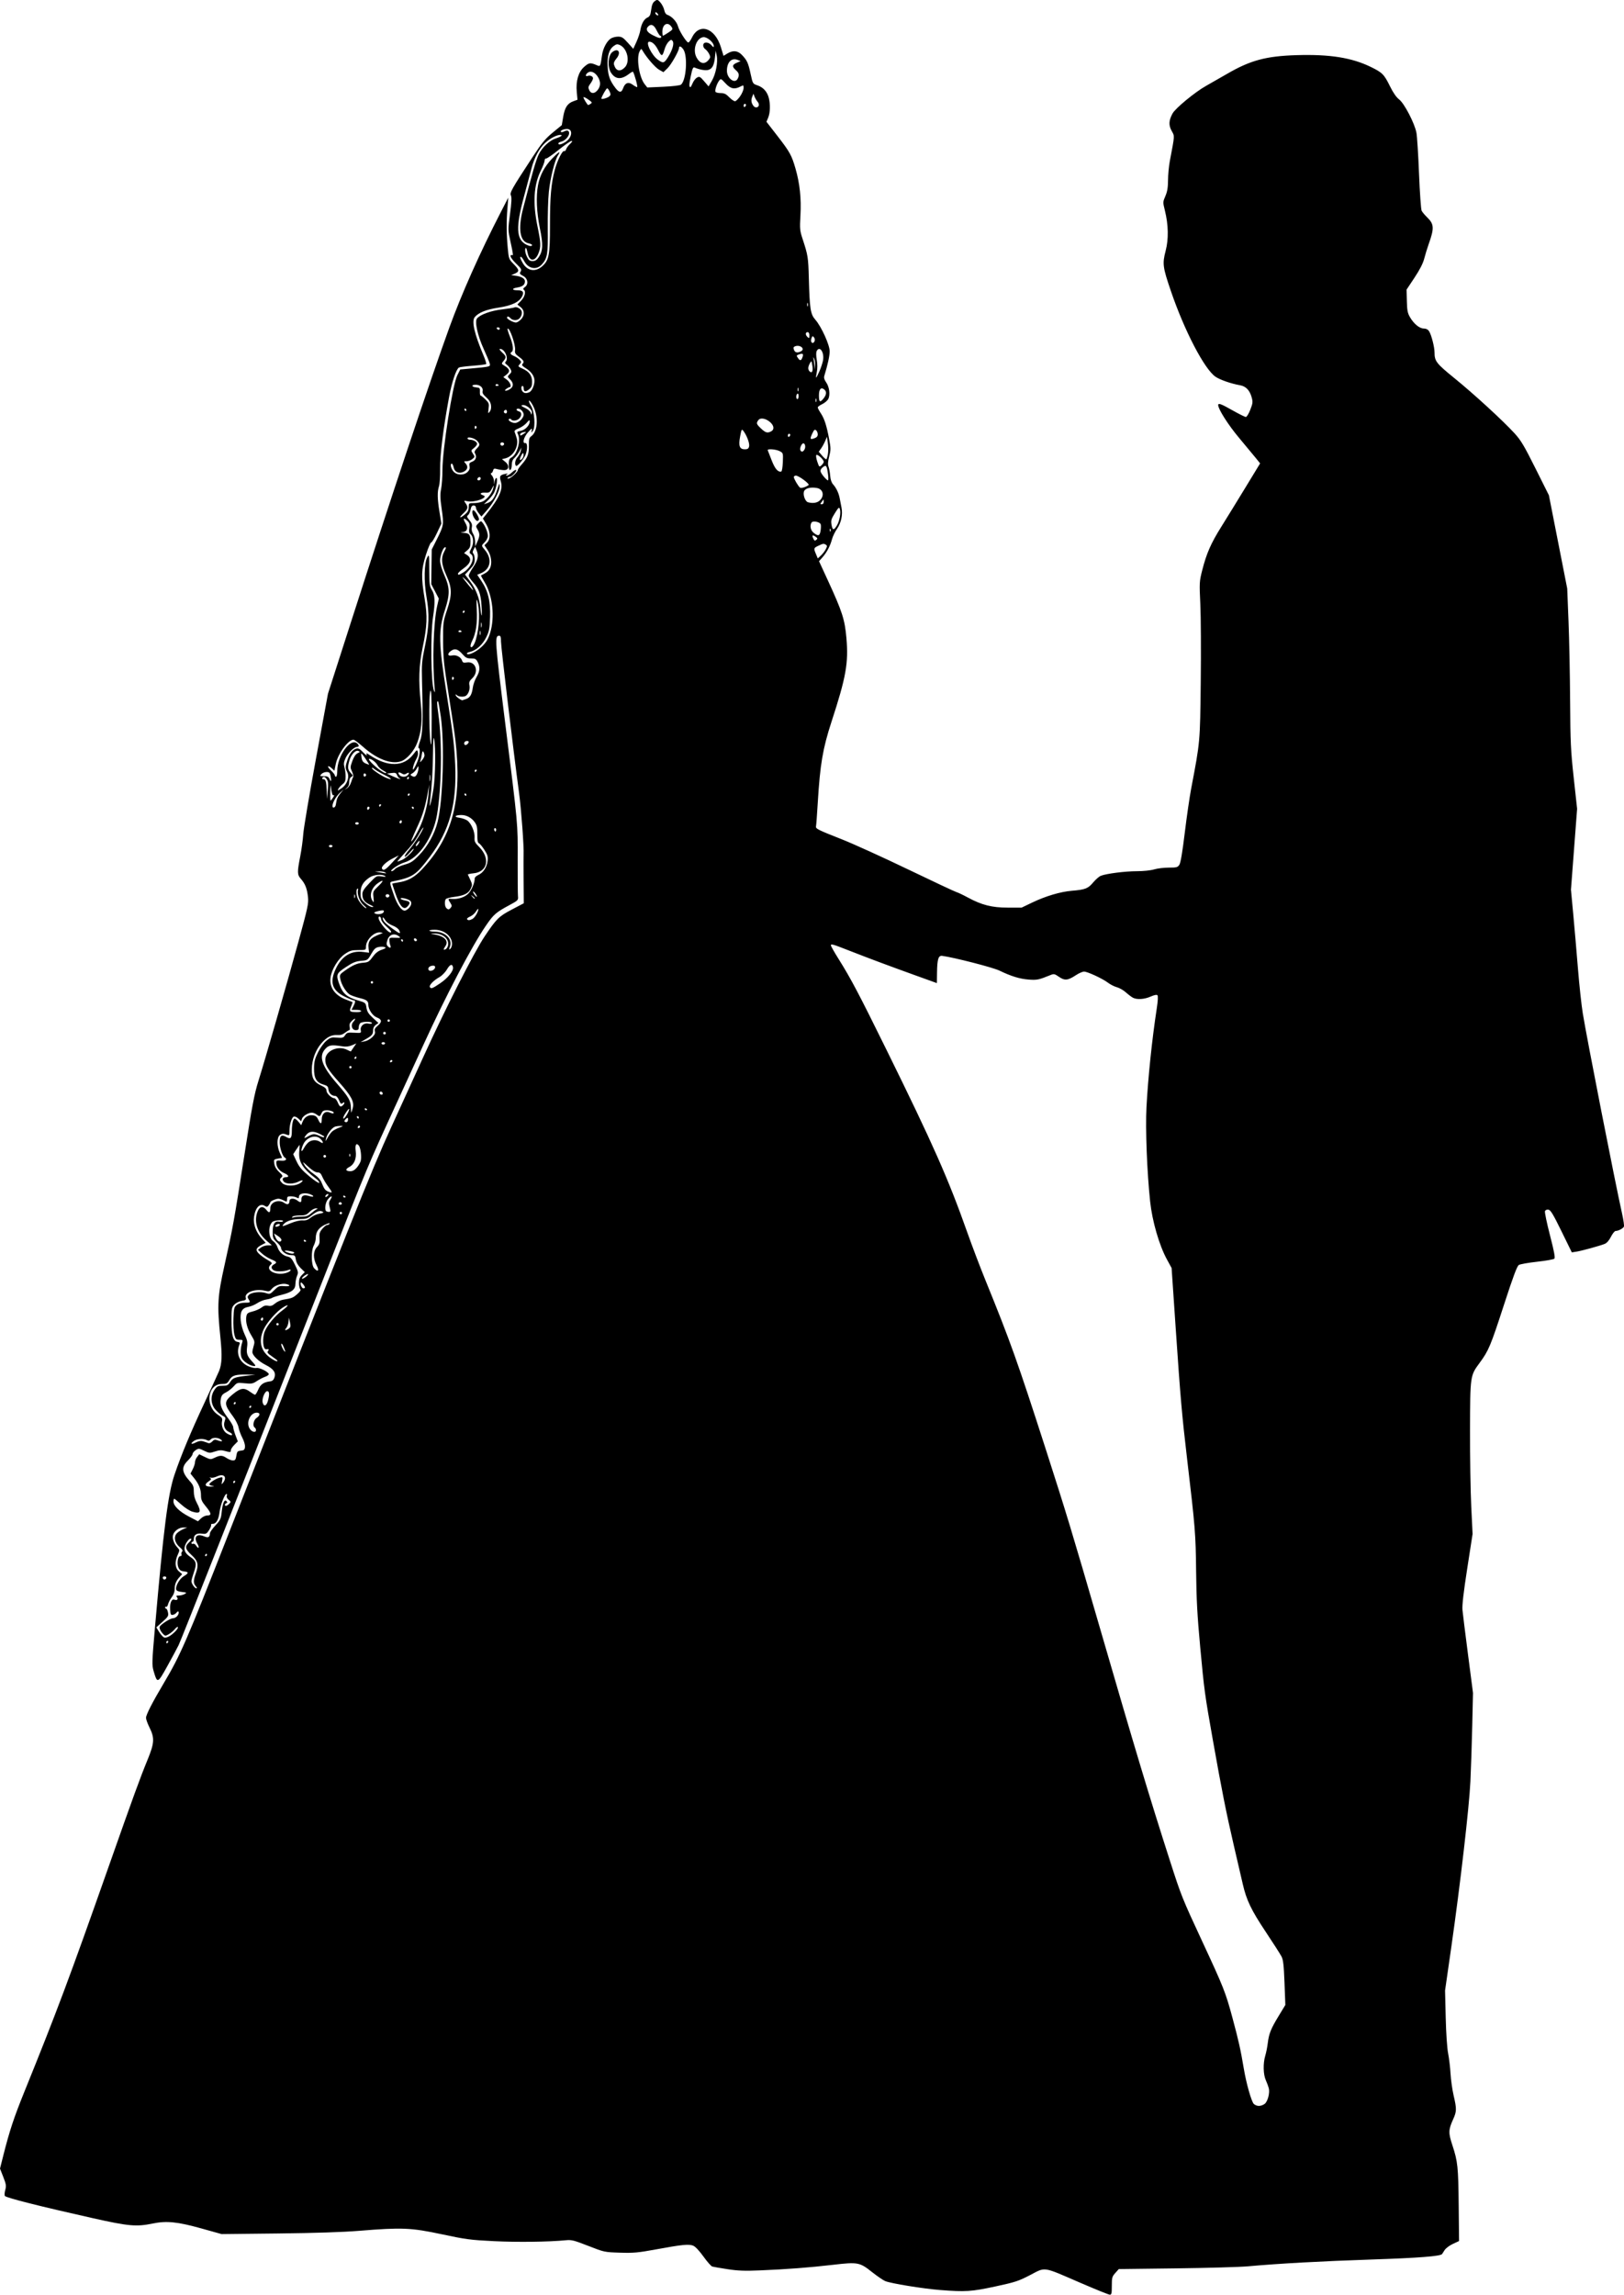 <?xml version="1.0" encoding="UTF-8" standalone="no"?>
<!-- Created with Inkscape (http://www.inkscape.org/) -->

<svg
   xmlns:dc="http://purl.org/dc/elements/1.1/"
   xmlns:cc="http://creativecommons.org/ns#"
   xmlns:rdf="http://www.w3.org/1999/02/22-rdf-syntax-ns#"
   xmlns:svg="http://www.w3.org/2000/svg"
   xmlns="http://www.w3.org/2000/svg"
   xmlns:sodipodi="http://sodipodi.sourceforge.net/DTD/sodipodi-0.dtd"
   xmlns:inkscape="http://www.inkscape.org/namespaces/inkscape"
   width="202.031mm"
   height="285.474mm"
   viewBox="0 0 202.031 285.474"
   version="1.1"
   id="svg8"
   inkscape:version="0.92.3 (2405546, 2018-03-11)"
   sodipodi:docname="Couple Silhouette.svg">
  <title
     id="title38">Couple Silhouette</title>
  <defs
     id="defs2" />
  <sodipodi:namedview
     id="base"
     pagecolor="#ffffff"
     bordercolor="#666666"
     borderopacity="1.0"
     inkscape:pageopacity="0.0"
     inkscape:pageshadow="2"
     inkscape:zoom="0.29576446"
     inkscape:cx="2769.3539"
     inkscape:cy="930.82098"
     inkscape:document-units="mm"
     inkscape:current-layer="layer1"
     showgrid="false"
     fit-margin-top="0"
     fit-margin-left="0"
     fit-margin-right="0"
     fit-margin-bottom="0"
     inkscape:window-width="1920"
     inkscape:window-height="1017"
     inkscape:window-x="3832"
     inkscape:window-y="-8"
     inkscape:window-maximized="1" />
  <g
     inkscape:label="Layer 1"
     inkscape:groupmode="layer"
     id="layer1"
     transform="translate(259.431,-210.06)">
    <path
       style="fill:#000000;stroke-width:1"
       d="m -125.055,494.043 c -4.729,-2.048 -4.262,-1.975 -6.21,-0.961 -1.459,0.76 -1.862,0.892 -4.342,1.427 -2.962,0.638 -3.72,0.687 -6.879,0.441 -2.113,-0.164 -6.113,-0.815 -6.816,-1.108 -0.267,-0.112 -0.996,-0.609 -1.62,-1.104 -1.567,-1.245 -1.775,-1.284 -4.884,-0.923 -2.939,0.342 -5.703,0.553 -9.106,0.695 -1.879,0.079 -2.723,0.047 -4.015,-0.152 -0.9,-0.138 -1.752,-0.285 -1.895,-0.327 -0.143,-0.042 -0.636,-0.602 -1.097,-1.245 -0.507,-0.708 -1.009,-1.24 -1.271,-1.349 -0.539,-0.223 -1.364,-0.141 -4.659,0.465 -2.212,0.406 -2.769,0.457 -4.461,0.403 -1.919,-0.061 -1.948,-0.067 -3.933,-0.843 -1.802,-0.704 -2.082,-0.774 -2.825,-0.701 -2.089,0.206 -6.013,0.255 -8.929,0.111 -2.909,-0.144 -3.492,-0.221 -6.468,-0.856 -3.828,-0.817 -4.963,-0.865 -10.26,-0.433 -2.061,0.168 -5.505,0.281 -10.127,0.333 l -7.004,0.078 -2.512,-0.701 c -2.988,-0.834 -4.342,-0.971 -6.06,-0.616 -2.031,0.42 -2.997,0.335 -7.413,-0.655 -6.577,-1.474 -10.735,-2.522 -10.976,-2.767 -0.07,-0.071 -0.053,-0.401 0.036,-0.734 0.144,-0.534 0.115,-0.727 -0.243,-1.641 l -0.406,-1.035 0.392,-1.557 c 0.795,-3.158 1.324,-4.757 2.678,-8.099 4.003,-9.877 5.594,-14.127 10.409,-27.807 3.113,-8.843 3.927,-11.081 4.89,-13.43 0.838,-2.046 0.875,-2.677 0.236,-3.964 -0.243,-0.489 -0.441,-1.038 -0.441,-1.22 0,-0.378 0.778,-1.901 2.164,-4.235 2.146,-3.615 2.837,-5.205 8.098,-18.638 14.802,-37.795 17.779,-45.239 20.222,-50.558 1.164,-2.535 2.946,-6.435 3.959,-8.665 2.685,-5.91 6.366,-13.153 7.688,-15.127 1.464,-2.186 1.763,-2.482 3.359,-3.322 l 1.508,-0.794 -0.022,-2.849 c -0.012,-1.567 -0.013,-3.017 -0.002,-3.221 0.052,-0.954 -0.295,-5.655 -0.566,-7.658 -0.709,-5.248 -2.244,-18.111 -2.244,-18.801 0,-0.575 -0.053,-0.753 -0.227,-0.753 -0.581,0 -0.544,0.535 0.742,10.826 1.63,13.046 1.571,12.395 1.558,17.055 -0.006,2.208 0.01,4.245 0.036,4.525 0.045,0.496 0.015,0.527 -1.075,1.115 -1.68,0.906 -1.96,1.152 -2.93,2.572 -1.768,2.588 -4.964,8.687 -7.774,14.836 -0.673,1.472 -2.194,4.784 -3.38,7.361 -3.52,7.644 -3.585,7.799 -8.407,20.075 -11.277,28.704 -18.338,46.577 -18.651,47.212 -0.202,0.409 -0.843,1.602 -1.425,2.65 -1.185,2.135 -1.226,2.149 -1.687,0.567 -0.217,-0.746 -0.206,-1.094 0.164,-5.353 1.076,-12.362 1.627,-16.679 2.433,-19.054 0.844,-2.486 2.004,-5.266 3.817,-9.145 0.879,-1.881 1.663,-3.587 1.742,-3.792 0.347,-0.896 0.384,-1.906 0.152,-4.164 -0.416,-4.055 -0.357,-5.07 0.52,-8.996 1.02,-4.564 1.191,-5.518 2.49,-13.829 0.936,-5.992 1.213,-7.448 1.721,-9.071 0.884,-2.821 3.5,-11.923 4.979,-17.324 1.171,-4.274 1.275,-4.762 1.186,-5.57 -0.115,-1.047 -0.342,-1.628 -0.874,-2.237 -0.469,-0.536 -0.478,-0.805 -0.093,-2.783 0.164,-0.841 0.335,-2.098 0.381,-2.793 0.046,-0.695 0.756,-4.911 1.579,-9.368 l 1.496,-8.104 2.89,-8.996 c 4.973,-15.477 9.669,-29.539 12.192,-36.506 1.529,-4.221 3.812,-9.345 6.428,-14.424 l 0.919,-1.784 -0.107,1.338 c -0.134,1.669 -0.121,3.172 0.043,4.938 0.125,1.352 0.135,1.377 0.776,2.031 0.689,0.702 0.696,0.895 0.043,1.173 l -0.394,0.168 0.446,0.052 c 0.81,0.094 1.264,0.348 1.264,0.709 0,0.431 -0.286,0.662 -0.953,0.77 -0.712,0.115 -0.682,0.345 0.045,0.345 0.657,0 0.823,0.225 0.558,0.755 -0.354,0.71 -1.285,1.155 -2.935,1.403 -1.514,0.227 -2.486,0.616 -2.956,1.182 -0.413,0.497 -0.051,2.073 1.107,4.814 0.219,0.519 0.36,0.981 0.314,1.027 -0.046,0.046 -0.792,0.139 -1.657,0.207 -0.865,0.068 -1.643,0.166 -1.728,0.219 -0.353,0.218 -0.888,1.824 -1.236,3.708 -0.725,3.924 -1.131,7.183 -1.109,8.898 0.012,0.909 -0.052,1.886 -0.142,2.172 -0.222,0.707 -0.205,1.528 0.067,3.216 l 0.23,1.427 -0.551,1.173 c -0.303,0.645 -0.624,1.173 -0.715,1.173 -0.09,0 -0.383,0.686 -0.65,1.524 -0.586,1.837 -0.614,2.782 -0.167,5.465 0.369,2.211 0.32,3.399 -0.251,6.108 -0.459,2.177 -0.524,4.087 -0.234,6.842 0.224,2.128 0.1,3.544 -0.437,4.979 -0.384,1.026 -1.295,2.065 -2.021,2.305 -1.221,0.403 -2.998,-0.273 -4.699,-1.787 -0.556,-0.495 -1.099,-0.9 -1.207,-0.9 -0.659,0 -1.94,1.753 -2.2,3.009 l -0.176,0.853 -0.342,-0.321 c -0.188,-0.177 -0.385,-0.278 -0.437,-0.226 -0.052,0.052 0.115,0.291 0.371,0.531 0.257,0.24 0.467,0.509 0.467,0.599 0,0.09 0.067,0.163 0.149,0.163 0.082,0 0.149,-0.323 0.149,-0.717 0,-1.86 1.623,-4.136 2.455,-3.445 0.28,0.232 0.284,0.445 0.01,0.445 -0.366,0 -1.161,0.783 -1.443,1.421 -0.214,0.483 -0.24,0.721 -0.126,1.119 0.08,0.278 0.145,0.798 0.145,1.155 0,0.515 -0.077,0.709 -0.373,0.942 -0.205,0.161 -0.445,0.428 -0.533,0.593 -0.141,0.264 -0.093,0.254 0.41,-0.087 0.695,-0.471 1.012,-1.401 0.691,-2.02 -0.249,-0.479 -0.244,-0.697 0.033,-1.498 0.279,-0.808 0.631,-1.264 1.082,-1.399 0.274,-0.082 0.451,0.012 0.883,0.467 0.297,0.314 0.494,0.446 0.437,0.295 -0.094,-0.25 -0.059,-0.246 0.381,0.048 2.251,1.502 4.208,1.462 5.414,-0.113 0.454,-0.592 0.472,-0.6 0.558,-0.256 0.055,0.219 -0.019,0.545 -0.191,0.848 -0.297,0.521 -0.528,1.31 -0.384,1.31 0.047,0 0.249,-0.37 0.449,-0.822 0.364,-0.822 0.488,-1.855 0.223,-1.855 -0.077,0 0.001,-0.385 0.174,-0.855 0.339,-0.921 0.386,-2.311 0.25,-7.472 -0.056,-2.108 -0.024,-2.482 0.374,-4.387 0.515,-2.467 0.557,-3.959 0.174,-6.153 -0.327,-1.873 -0.28,-4.163 0.1,-4.851 0.24,-0.434 0.247,-0.391 0.252,1.544 0.005,1.778 0.041,2.046 0.329,2.513 0.389,0.629 0.424,1.481 0.139,3.369 -0.335,2.217 -0.257,8.232 0.119,9.164 0.119,0.296 0.135,0.241 0.085,-0.307 -0.3,-3.287 -0.151,-8.199 0.309,-10.224 l 0.211,-0.931 -0.473,-0.903 -0.473,-0.903 0.031,-2.152 0.031,-2.152 0.613,-1.219 c 0.886,-1.76 0.905,-1.878 0.629,-3.794 -0.195,-1.35 -0.21,-1.848 -0.076,-2.516 0.092,-0.458 0.167,-1.518 0.167,-2.355 0,-2.566 1.266,-10.641 1.849,-11.791 l 0.367,-0.724 1.086,-0.098 c 2.711,-0.244 2.68,-0.236 2.575,-0.656 -0.052,-0.209 -0.39,-1.022 -0.75,-1.808 -0.756,-1.649 -1.139,-3.405 -0.826,-3.783 0.407,-0.49 1.718,-0.964 3.122,-1.128 0.77,-0.09 1.456,-0.199 1.526,-0.241 0.213,-0.132 0.71,0.094 0.872,0.397 0.16,0.298 -0.024,0.84 -0.362,1.066 -0.275,0.183 -0.786,0.126 -0.981,-0.109 -0.21,-0.253 -0.446,-0.294 -0.446,-0.078 0,0.176 0.786,0.599 1.115,0.599 0.13,0 0.401,-0.164 0.602,-0.365 0.499,-0.499 0.485,-1.154 -0.032,-1.561 l -0.397,-0.312 0.471,-0.486 c 0.475,-0.49 0.63,-1.174 0.312,-1.371 -0.1,-0.061 -0.04,-0.182 0.157,-0.32 0.491,-0.344 0.359,-1.093 -0.245,-1.395 -0.348,-0.174 -0.436,-0.29 -0.337,-0.446 0.212,-0.335 0.176,-0.408 -0.531,-1.095 -0.368,-0.358 -0.669,-0.761 -0.669,-0.895 0,-0.135 0.067,-0.204 0.149,-0.153 0.207,0.128 0.191,-0.033 -0.167,-1.675 -0.312,-1.433 -0.313,-1.467 -0.052,-3.419 0.185,-1.387 0.219,-2.07 0.114,-2.305 -0.164,-0.368 0.05,-0.749 2.714,-4.819 1.145,-1.75 1.567,-2.261 2.496,-3.023 l 1.117,-0.917 0.173,-1.025 c 0.197,-1.17 0.529,-1.68 1.265,-1.946 l 0.514,-0.186 -0.091,-0.983 c -0.126,-1.351 0.209,-2.484 0.917,-3.106 0.593,-0.521 0.762,-0.55 1.478,-0.25 0.569,0.238 0.527,0.308 0.756,-1.252 0.12,-0.817 0.593,-1.706 1.079,-2.024 0.199,-0.13 0.604,-0.237 0.901,-0.237 0.462,-5.1e-4 0.639,0.109 1.22,0.757 l 0.68,0.758 0.39,-0.854 c 0.215,-0.469 0.433,-1.119 0.485,-1.443 0.131,-0.807 0.461,-1.399 0.889,-1.594 0.279,-0.127 0.378,-0.315 0.446,-0.849 0.102,-0.797 0.218,-1.052 0.576,-1.27 0.212,-0.129 0.328,-0.075 0.621,0.287 0.199,0.245 0.402,0.661 0.452,0.924 0.054,0.286 0.204,0.514 0.373,0.568 0.542,0.172 1.169,0.838 1.321,1.405 0.157,0.585 1.014,1.951 1.279,2.039 0.081,0.027 0.294,-0.254 0.474,-0.624 0.906,-1.865 2.863,-1.199 3.598,1.223 l 0.323,1.063 0.472,-0.288 c 0.716,-0.436 1.298,-0.375 1.837,0.195 0.625,0.66 0.769,0.979 1.067,2.366 0.256,1.188 0.262,1.199 0.845,1.398 0.708,0.242 1.189,0.763 1.398,1.514 0.22,0.791 0.193,1.892 -0.061,2.499 l -0.217,0.519 1.342,1.731 c 1.563,2.016 1.79,2.424 2.27,4.088 0.535,1.85 0.733,3.727 0.615,5.823 -0.095,1.691 -0.077,1.885 0.28,2.97 0.651,1.98 0.696,2.266 0.764,4.826 0.102,3.847 0.203,4.493 0.806,5.18 0.756,0.861 1.792,3.146 1.789,3.944 -0.002,0.553 -0.247,1.671 -0.672,3.061 -0.068,0.222 0.007,0.477 0.233,0.794 0.402,0.565 0.527,1.566 0.258,2.076 -0.108,0.204 -0.445,0.489 -0.75,0.633 -0.304,0.144 -0.554,0.329 -0.554,0.412 0,0.083 0.172,0.41 0.382,0.728 0.448,0.677 0.718,1.516 1.039,3.228 0.21,1.121 0.21,1.33 0.004,2.135 -0.163,0.636 -0.187,1.002 -0.083,1.274 0.08,0.21 0.171,0.717 0.203,1.126 0.037,0.472 0.167,0.863 0.355,1.069 0.395,0.433 0.714,1.101 0.83,1.737 0.052,0.286 0.153,0.806 0.224,1.155 0.18,0.875 -0.042,1.919 -0.567,2.668 -0.241,0.344 -0.515,0.913 -0.61,1.263 -0.229,0.849 -0.641,1.637 -1.177,2.247 l -0.44,0.501 1.09,2.366 c 1.804,3.914 2.117,4.887 2.317,7.203 0.268,3.104 -0.042,4.839 -1.861,10.415 -1.08,3.311 -1.419,5.307 -1.702,10.026 -0.088,1.472 -0.186,2.795 -0.217,2.94 -0.071,0.33 0.095,0.415 3.263,1.668 1.39,0.55 5.071,2.222 8.178,3.717 3.108,1.495 5.818,2.766 6.022,2.825 0.204,0.059 0.842,0.362 1.417,0.673 1.74,0.941 2.997,1.26 4.977,1.262 l 1.71,0.002 1.338,-0.641 c 1.649,-0.79 3.491,-1.339 4.889,-1.456 1.696,-0.142 2.044,-0.276 2.675,-1.031 0.314,-0.375 0.747,-0.752 0.964,-0.837 0.686,-0.271 3.019,-0.567 4.483,-0.57 0.817,-0.002 1.72,-0.096 2.143,-0.224 0.401,-0.122 1.22,-0.221 1.818,-0.221 0.984,0 1.111,-0.034 1.322,-0.356 0.155,-0.237 0.381,-1.572 0.672,-3.978 0.241,-1.992 0.604,-4.491 0.807,-5.555 1.108,-5.821 1.094,-5.663 1.18,-13.16 0.044,-3.803 0.021,-8.171 -0.052,-9.706 -0.127,-2.699 -0.12,-2.839 0.233,-4.228 0.533,-2.102 1.083,-3.357 2.374,-5.418 0.633,-1.011 1.98,-3.199 2.992,-4.863 l 1.841,-3.025 -0.56,-0.693 c -0.308,-0.381 -1.248,-1.513 -2.088,-2.516 -1.324,-1.58 -2.571,-3.543 -2.571,-4.047 0,-0.284 0.349,-0.155 1.797,0.665 0.794,0.45 1.535,0.818 1.646,0.818 0.111,0 0.359,-0.406 0.552,-0.903 0.316,-0.814 0.332,-0.968 0.166,-1.56 -0.241,-0.863 -0.722,-1.36 -1.431,-1.482 -1.1,-0.19 -2.511,-0.679 -3.068,-1.065 -1.384,-0.958 -3.855,-5.705 -5.543,-10.65 -1.019,-2.986 -1.074,-3.401 -0.656,-5.005 0.383,-1.469 0.351,-3.223 -0.09,-5.007 -0.26,-1.051 -0.26,-1.07 0.059,-1.812 0.241,-0.561 0.324,-1.06 0.33,-1.986 0.005,-0.68 0.103,-1.738 0.219,-2.352 0.63,-3.336 0.614,-3.07 0.23,-3.773 -0.389,-0.712 -0.361,-1.282 0.106,-2.152 0.353,-0.658 2.81,-2.683 4.197,-3.458 0.613,-0.343 1.784,-1.012 2.602,-1.487 2.904,-1.686 4.842,-2.206 8.639,-2.321 4.124,-0.124 6.858,0.309 9.221,1.462 1.459,0.712 1.659,0.914 2.415,2.446 0.384,0.779 0.777,1.34 1.119,1.601 0.642,0.489 1.926,2.959 2.152,4.138 0.084,0.437 0.23,2.733 0.324,5.104 0.095,2.371 0.241,4.445 0.326,4.61 0.085,0.164 0.403,0.543 0.708,0.841 0.846,0.828 0.87,1.329 0.161,3.324 -0.175,0.491 -0.421,1.294 -0.547,1.784 -0.154,0.599 -0.553,1.379 -1.214,2.375 l -0.985,1.483 0.036,1.415 c 0.03,1.191 0.093,1.513 0.399,2.033 0.485,0.827 1.182,1.394 1.715,1.394 0.283,0 0.506,0.115 0.65,0.335 0.288,0.441 0.68,1.966 0.68,2.648 0,1.078 0.221,1.362 2.48,3.197 2.404,1.952 6.006,5.255 7.46,6.842 0.803,0.876 1.194,1.53 2.616,4.376 l 1.672,3.346 1.139,5.799 1.139,5.799 0.163,4.089 c 0.089,2.249 0.179,6.699 0.198,9.889 0.032,5.196 0.079,6.196 0.453,9.613 l 0.417,3.813 -0.383,5.034 -0.383,5.034 0.282,3.01 c 0.155,1.655 0.418,4.7 0.585,6.766 0.166,2.066 0.439,4.593 0.606,5.615 0.533,3.264 4.005,20.957 4.893,24.936 0.168,0.752 0.269,1.462 0.224,1.578 -0.088,0.229 -0.692,0.549 -1.036,0.549 -0.117,0 -0.378,0.325 -0.579,0.722 -0.236,0.465 -0.514,0.781 -0.783,0.888 -0.628,0.25 -2.868,0.864 -3.515,0.964 l -0.57,0.088 -1.289,-2.632 c -1.049,-2.142 -1.352,-2.641 -1.624,-2.68 -0.203,-0.029 -0.371,0.046 -0.426,0.189 -0.05,0.13 0.229,1.475 0.621,2.989 0.522,2.022 0.667,2.797 0.546,2.918 -0.091,0.091 -1.056,0.263 -2.144,0.382 -1.088,0.119 -2.113,0.301 -2.278,0.405 -0.221,0.139 -0.702,1.428 -1.839,4.929 -1.671,5.146 -1.913,5.723 -3.025,7.233 -1.194,1.62 -1.187,1.571 -1.204,8.438 -0.008,3.312 0.06,7.561 0.151,9.442 l 0.166,3.42 -0.668,4.312 c -0.457,2.95 -0.644,4.571 -0.592,5.13 0.042,0.45 0.354,2.959 0.694,5.576 l 0.618,4.758 -0.094,4.089 c -0.052,2.249 -0.154,5.361 -0.228,6.915 -0.153,3.234 -1.259,12.816 -2.386,20.669 l -0.768,5.353 0.081,3.346 c 0.049,1.998 0.17,3.795 0.3,4.461 0.12,0.613 0.256,1.753 0.301,2.533 0.045,0.78 0.218,2.004 0.385,2.72 0.388,1.663 0.382,1.974 -0.058,2.945 -0.595,1.313 -0.607,1.692 -0.102,3.223 0.671,2.037 0.739,2.677 0.789,7.505 l 0.046,4.427 -0.769,0.357 c -0.425,0.197 -0.887,0.545 -1.033,0.778 -0.145,0.232 -0.283,0.448 -0.307,0.481 -0.197,0.275 -2.885,0.485 -8.659,0.678 -6.38,0.213 -11.601,0.5 -15.478,0.85 -1.022,0.092 -5.06,0.208 -8.972,0.256 l -7.113,0.088 -0.434,0.486 c -0.397,0.445 -0.434,0.579 -0.434,1.599 0,0.965 -0.035,1.111 -0.26,1.102 -0.143,-0.006 -1.798,-0.677 -3.677,-1.49 z m 22.961,-22.254 c 0.376,-0.304 0.651,-1.357 0.506,-1.937 -0.056,-0.223 -0.222,-0.672 -0.37,-0.999 -0.324,-0.715 -0.356,-2.101 -0.071,-3.048 0.111,-0.368 0.25,-1.062 0.309,-1.542 0.149,-1.214 0.376,-1.785 1.346,-3.385 l 0.844,-1.392 -0.105,-2.751 c -0.084,-2.203 -0.158,-2.855 -0.371,-3.271 -0.146,-0.286 -1.041,-1.684 -1.988,-3.106 -1.775,-2.666 -2.37,-3.905 -2.828,-5.891 -0.132,-0.572 -0.636,-2.747 -1.121,-4.833 -0.931,-4.007 -1.506,-6.902 -2.602,-13.086 -1.012,-5.711 -1.081,-6.223 -1.578,-11.599 -0.364,-3.94 -0.47,-5.914 -0.508,-9.442 -0.049,-4.617 -0.112,-5.406 -1.124,-13.978 -0.634,-5.371 -0.827,-7.584 -1.406,-16.098 l -0.518,-7.622 -0.587,-1.077 c -0.958,-1.758 -1.826,-4.758 -2.086,-7.214 -0.388,-3.659 -0.596,-9.025 -0.454,-11.707 0.195,-3.687 0.687,-8.421 1.273,-12.248 0.153,-1.001 0.185,-1.593 0.091,-1.687 -0.094,-0.094 -0.392,-0.036 -0.849,0.166 -0.777,0.344 -1.7,0.403 -2.2,0.141 -0.179,-0.094 -0.572,-0.391 -0.874,-0.661 -0.302,-0.27 -0.806,-0.56 -1.119,-0.644 -0.313,-0.084 -0.802,-0.33 -1.087,-0.546 -0.687,-0.523 -2.566,-1.398 -2.998,-1.398 -0.189,3e-4 -0.643,0.199 -1.009,0.441 -1,0.663 -1.399,0.704 -2.107,0.213 -0.55,-0.381 -0.634,-0.399 -1.069,-0.221 -1.437,0.587 -1.678,0.637 -2.702,0.558 -1.133,-0.087 -2.172,-0.406 -3.658,-1.123 -0.811,-0.391 -5.629,-1.63 -7.11,-1.828 -0.471,-0.063 -0.618,0.421 -0.639,2.118 l -0.016,1.274 -2.764,-0.997 c -3.26,-1.176 -5.69,-2.085 -8.043,-3.007 -2.165,-0.849 -2.379,-0.912 -2.379,-0.696 0,0.095 0.426,0.852 0.948,1.683 1.549,2.47 2.507,4.287 6.001,11.381 5.79,11.758 7.657,15.978 10.008,22.621 0.593,1.677 1.609,4.353 2.258,5.948 3.114,7.656 4.001,10.142 7.535,21.115 2.535,7.87 3.265,10.282 6.71,22.156 4.423,15.246 6.187,21.108 8.724,28.997 1.405,4.37 1.507,4.624 3.988,9.963 2.698,5.806 2.923,6.374 3.781,9.551 0.762,2.82 1.019,3.972 1.42,6.36 0.304,1.808 0.927,4.014 1.228,4.349 0.129,0.143 0.417,0.26 0.64,0.26 0.224,0 0.551,-0.117 0.728,-0.26 z M -238.517,414.354 c 0.051,-0.082 0.021,-0.149 -0.066,-0.149 -0.087,0 -0.157,0.067 -0.157,0.149 0,0.082 0.029,0.149 0.066,0.149 0.036,0 0.107,-0.067 0.157,-0.149 z m 0.925,-1.373 c 0.215,-0.225 0.347,-0.453 0.293,-0.507 -0.054,-0.054 -0.226,0.062 -0.383,0.259 -0.156,0.197 -0.486,0.475 -0.734,0.619 -0.411,0.239 -0.47,0.241 -0.686,0.026 -0.353,-0.353 -0.557,-0.794 -0.449,-0.969 0.205,-0.331 1.318,-1.028 1.642,-1.028 0.188,0 0.442,-0.145 0.566,-0.322 0.259,-0.37 0.136,-0.742 -0.126,-0.384 -0.093,0.128 -0.301,0.255 -0.461,0.283 -0.25,0.044 -0.297,-0.048 -0.336,-0.651 -0.052,-0.809 0.182,-1.371 0.516,-1.243 0.336,0.129 0.54,-0.053 0.336,-0.3 -0.143,-0.172 -0.102,-0.21 0.226,-0.21 0.22,0 0.546,-0.083 0.725,-0.185 0.302,-0.172 0.277,-0.19 -0.343,-0.26 -0.474,-0.053 -0.682,-0.149 -0.716,-0.33 -0.082,-0.434 0.447,-1.335 0.965,-1.64 0.621,-0.367 0.625,-0.528 0.011,-0.587 -0.354,-0.034 -0.534,-0.154 -0.676,-0.453 -0.241,-0.506 -0.095,-1.452 0.224,-1.452 0.128,0 0.189,-0.087 0.144,-0.205 -0.043,-0.113 -0.007,-0.276 0.08,-0.363 0.112,-0.112 0.023,-0.272 -0.304,-0.548 -0.642,-0.541 -0.781,-1.314 -0.314,-1.756 0.189,-0.179 0.549,-0.404 0.799,-0.5 l 0.455,-0.175 -0.463,-0.011 c -0.553,-0.013 -1.178,0.438 -1.305,0.943 -0.11,0.44 0.115,1.084 0.538,1.534 0.304,0.324 0.305,0.346 0.05,0.912 -0.399,0.884 -0.346,1.647 0.143,2.067 l 0.405,0.348 -0.297,0.326 c -0.455,0.5 -0.631,0.924 -0.631,1.516 0,0.342 -0.132,0.714 -0.36,1.014 -0.198,0.26 -0.406,0.657 -0.462,0.881 -0.056,0.224 -0.162,0.371 -0.235,0.326 -0.073,-0.045 -0.133,-0.011 -0.133,0.075 0,0.087 0.059,0.157 0.13,0.157 0.072,0 0.172,0.212 0.224,0.47 0.085,0.427 0.023,0.534 -0.679,1.163 l -0.773,0.693 0.338,0.546 c 0.186,0.3 0.448,0.608 0.584,0.684 0.29,0.162 0.878,-0.143 1.474,-0.765 z m 2.518,-5.591 c -0.305,-0.337 -0.31,-0.699 -0.023,-1.512 0.411,-1.165 0.315,-1.607 -0.515,-2.374 -0.794,-0.734 -0.855,-1.067 -0.288,-1.58 0.329,-0.298 0.373,-0.532 0.078,-0.419 -0.112,0.043 -0.323,0.299 -0.468,0.568 -0.364,0.676 -0.203,1.186 0.529,1.671 0.754,0.499 0.832,0.834 0.451,1.919 -0.169,0.481 -0.307,0.979 -0.307,1.107 0,0.301 0.415,0.893 0.626,0.893 0.09,0 0.052,-0.122 -0.083,-0.272 z m -3.666,-1.075 c 0,-0.077 -0.1,-0.14 -0.223,-0.14 -0.23,0 -0.295,0.175 -0.128,0.343 0.119,0.119 0.351,-0.015 0.351,-0.203 z m 5.056,-2.817 c 0,-0.082 -0.029,-0.149 -0.066,-0.149 -0.036,0 -0.107,0.067 -0.157,0.149 -0.051,0.082 -0.021,0.149 0.066,0.149 0.087,0 0.157,-0.067 0.157,-0.149 z m -1.198,-1.393 c -0.494,-0.837 -0.077,-1.299 0.831,-0.92 0.539,0.225 0.704,0.138 0.743,-0.394 0.01,-0.142 0.32,-0.58 0.689,-0.974 0.604,-0.645 0.679,-0.808 0.767,-1.648 0.117,-1.12 0.342,-1.633 0.598,-1.361 0.131,0.139 0.127,0.2 -0.014,0.251 -0.215,0.079 -0.252,0.341 -0.048,0.341 0.076,0 0.251,-0.113 0.39,-0.252 0.236,-0.236 0.233,-0.267 -0.064,-0.507 -0.191,-0.155 -0.28,-0.349 -0.225,-0.492 0.05,-0.13 0.033,-0.236 -0.038,-0.236 -0.224,0 -0.757,1.381 -0.861,2.231 -0.118,0.959 -0.416,1.487 -0.839,1.487 -0.167,0 -0.265,0.061 -0.218,0.137 0.046,0.075 -0.067,0.367 -0.251,0.648 -0.304,0.464 -0.388,0.505 -0.892,0.439 -0.651,-0.085 -1.005,0.145 -1.005,0.653 0,0.194 -0.067,0.354 -0.149,0.354 -0.082,0 -0.149,0.074 -0.149,0.165 0,0.09 0.088,0.131 0.197,0.089 0.108,-0.042 0.276,0.052 0.373,0.207 0.315,0.504 0.471,0.299 0.166,-0.218 z m 1.243,-3.514 c 0.557,0 0.509,-0.283 -0.194,-1.134 -0.49,-0.593 -0.595,-0.832 -0.595,-1.359 0,-0.768 -0.253,-1.404 -0.857,-2.154 l -0.449,-0.558 0.281,-0.552 c 0.155,-0.303 0.281,-0.697 0.281,-0.876 0,-0.178 0.119,-0.471 0.265,-0.651 l 0.265,-0.328 0.699,0.34 c 0.676,0.328 0.717,0.331 1.227,0.088 0.679,-0.324 0.938,-0.316 1.484,0.046 0.245,0.163 0.596,0.296 0.779,0.296 0.273,0.002 0.35,-0.105 0.427,-0.586 0.084,-0.525 0.143,-0.592 0.559,-0.632 0.387,-0.038 0.474,-0.116 0.513,-0.463 0.028,-0.24 -0.111,-0.721 -0.323,-1.128 -0.204,-0.39 -0.418,-0.972 -0.475,-1.292 -0.057,-0.32 -0.352,-0.917 -0.656,-1.325 -1.187,-1.598 -1.193,-1.877 -0.063,-2.807 0.967,-0.796 1.401,-0.86 2.139,-0.316 0.277,0.204 0.56,0.372 0.629,0.372 0.069,0 0.249,-0.29 0.401,-0.645 0.279,-0.65 0.679,-0.924 1.495,-1.021 0.246,-0.029 0.416,-0.178 0.51,-0.447 0.223,-0.636 -0.085,-1.091 -1.076,-1.592 -0.897,-0.453 -1.661,-1.191 -1.661,-1.605 0,-0.127 0.074,-0.478 0.164,-0.779 0.149,-0.499 0.124,-0.613 -0.289,-1.284 -0.514,-0.836 -0.746,-1.713 -0.625,-2.367 0.072,-0.387 0.176,-0.469 0.786,-0.62 0.387,-0.096 0.884,-0.316 1.104,-0.489 0.289,-0.228 0.517,-0.289 0.821,-0.223 0.32,0.07 0.527,0.002 0.869,-0.286 0.247,-0.208 0.698,-0.418 1.002,-0.467 1.08,-0.173 1.223,-0.23 1.748,-0.691 0.371,-0.326 0.484,-0.513 0.374,-0.622 -0.086,-0.086 -0.156,-0.435 -0.156,-0.775 0,-0.457 0.094,-0.714 0.361,-0.98 l 0.361,-0.361 -0.511,-0.5 c -0.332,-0.325 -0.543,-0.695 -0.601,-1.057 -0.083,-0.52 -0.124,-0.557 -0.605,-0.557 -0.551,0 -1.236,-0.498 -1.236,-0.9 0,-0.123 -0.234,-0.438 -0.52,-0.7 -0.472,-0.433 -0.52,-0.551 -0.52,-1.283 0,-0.99 0.245,-1.383 0.798,-1.277 0.219,0.042 0.434,0.018 0.478,-0.052 0.14,-0.227 -1.097,-0.138 -1.33,0.095 -0.553,0.553 -0.474,1.997 0.13,2.393 0.195,0.128 0.427,0.451 0.515,0.719 0.202,0.611 0.688,1.065 1.275,1.189 0.375,0.079 0.533,0.257 0.906,1.02 0.411,0.84 0.435,0.965 0.259,1.37 -0.106,0.245 -0.196,0.692 -0.2,0.993 -0.009,0.713 -0.433,1.047 -1.747,1.377 -0.553,0.139 -1.073,0.305 -1.157,0.37 -0.083,0.065 -0.412,0.158 -0.73,0.207 -0.318,0.049 -0.82,0.252 -1.115,0.451 -0.295,0.199 -0.789,0.405 -1.096,0.459 -0.8,0.14 -1.064,0.604 -0.965,1.698 0.044,0.483 0.256,1.239 0.484,1.719 0.34,0.718 0.39,0.976 0.309,1.587 -0.109,0.822 0.015,1.154 0.704,1.882 0.362,0.382 0.403,0.483 0.199,0.483 -0.507,0 -1.392,-0.576 -1.579,-1.028 -0.181,-0.436 -0.152,-1.226 0.07,-1.909 0.097,-0.298 0.059,-0.335 -0.349,-0.335 -0.412,0 -0.475,-0.063 -0.626,-0.623 -0.092,-0.343 -0.145,-1.252 -0.117,-2.021 0.045,-1.257 0.086,-1.426 0.402,-1.682 0.226,-0.183 0.583,-0.284 1.004,-0.284 0.716,0 0.736,-0.019 0.47,-0.446 -0.15,-0.241 -0.14,-0.336 0.059,-0.535 0.318,-0.318 1.441,-0.437 2.094,-0.221 0.494,0.163 0.543,0.146 1.059,-0.369 0.488,-0.488 0.606,-0.535 1.209,-0.487 0.727,0.058 0.905,-0.107 0.284,-0.263 -0.538,-0.135 -1.478,0.178 -1.813,0.605 -0.253,0.321 -0.341,0.344 -0.863,0.221 -1.218,-0.286 -2.579,0.228 -2.368,0.894 0.072,0.227 -0.015,0.293 -0.497,0.374 -0.335,0.057 -0.734,0.258 -0.935,0.472 -0.326,0.347 -0.351,0.493 -0.349,2.034 0.002,1.832 0.206,2.518 0.773,2.599 0.282,0.04 0.307,0.097 0.184,0.419 -0.403,1.06 0.066,2.131 1.14,2.606 0.373,0.165 0.823,0.264 1.001,0.219 0.34,-0.086 1.445,0.448 1.542,0.745 0.03,0.093 -0.165,0.246 -0.435,0.34 -0.27,0.094 -0.742,0.337 -1.05,0.541 -0.503,0.333 -0.657,0.361 -1.506,0.274 -0.929,-0.095 -0.954,-0.088 -1.373,0.383 -0.235,0.264 -0.671,0.605 -0.971,0.758 -0.445,0.227 -0.562,0.384 -0.642,0.858 -0.12,0.709 0.108,1.285 0.946,2.392 0.336,0.444 0.611,0.929 0.611,1.076 0,0.148 0.128,0.605 0.284,1.016 l 0.284,0.747 -0.433,0.433 c -0.238,0.238 -0.433,0.538 -0.433,0.667 0,0.275 -0.05,0.281 -0.766,0.082 -0.416,-0.116 -0.702,-0.097 -1.217,0.078 -0.64,0.217 -0.707,0.212 -1.342,-0.096 -0.635,-0.309 -0.686,-0.312 -1.05,-0.074 -0.21,0.138 -0.383,0.355 -0.383,0.482 0,0.127 -0.268,0.496 -0.595,0.82 -0.82,0.812 -0.764,1.438 0.229,2.537 0.438,0.484 0.514,0.677 0.514,1.29 0,0.483 0.122,0.951 0.372,1.42 0.604,1.136 0.472,1.409 -0.538,1.107 -0.35,-0.105 -0.958,-0.496 -1.399,-0.899 -0.43,-0.393 -0.822,-0.714 -0.872,-0.714 -0.05,0 -0.091,0.153 -0.091,0.34 0,0.544 0.732,1.258 1.933,1.885 l 1.115,0.583 0.38,-0.363 c 0.211,-0.201 0.558,-0.363 0.781,-0.363 z m 0.661,-3.675 c -0.225,-0.034 -0.409,-0.12 -0.409,-0.191 0,-0.195 0.781,-0.71 1.259,-0.83 0.414,-0.104 0.421,-0.096 0.328,0.399 -0.088,0.47 -0.079,0.485 0.126,0.217 0.54,-0.707 0.081,-1.177 -0.757,-0.777 -0.277,0.132 -0.623,0.202 -0.767,0.156 -0.192,-0.062 -0.21,-0.047 -0.068,0.055 0.151,0.108 0.108,0.196 -0.186,0.389 -0.605,0.397 -0.493,0.693 0.251,0.666 0.444,-0.016 0.51,-0.041 0.223,-0.084 z m 2.788,-0.488 c 0.051,-0.082 0.021,-0.149 -0.066,-0.149 -0.087,0 -0.157,0.067 -0.157,0.149 0,0.082 0.029,0.149 0.066,0.149 0.036,0 0.107,-0.067 0.157,-0.149 z m -3.971,-5.059 c 0.221,0.066 0.506,0.164 0.634,0.216 0.138,0.057 0.34,-0.024 0.498,-0.198 0.211,-0.233 0.341,-0.265 0.632,-0.154 0.541,0.206 0.76,0.161 0.431,-0.088 -0.372,-0.281 -1.036,-0.28 -1.27,0.002 -0.133,0.16 -0.257,0.18 -0.455,0.074 -0.409,-0.219 -1.224,-0.175 -1.597,0.086 -0.52,0.364 -0.386,0.508 0.197,0.211 0.375,-0.191 0.643,-0.234 0.929,-0.148 z m 3.599,-0.865 c 0,-0.069 -0.168,-0.202 -0.374,-0.295 -0.528,-0.241 -0.745,-0.779 -0.545,-1.353 0.147,-0.423 0.128,-0.474 -0.257,-0.673 -0.229,-0.118 -0.627,-0.455 -0.885,-0.749 -0.602,-0.686 -0.654,-1.692 -0.126,-2.471 0.302,-0.447 0.418,-0.505 0.998,-0.505 0.576,0 0.694,-0.058 0.959,-0.475 0.327,-0.512 0.569,-0.601 2.128,-0.782 l 1,-0.116 -0.985,-0.02 c -1.488,-0.029 -1.904,0.095 -2.245,0.672 -0.26,0.44 -0.367,0.498 -0.923,0.498 -1.804,0 -2.157,2.734 -0.496,3.833 0.502,0.332 0.573,0.445 0.502,0.797 -0.117,0.585 0.171,1.289 0.63,1.538 0.457,0.248 0.616,0.274 0.616,0.101 z m 2.974,-0.536 c 0,-0.118 -0.067,-0.256 -0.149,-0.306 -0.303,-0.187 -0.161,-0.951 0.223,-1.203 0.469,-0.307 0.483,-0.655 0.026,-0.655 -0.779,0 -1.329,1.139 -0.926,1.917 0.246,0.477 0.826,0.65 0.826,0.248 z m -0.595,-2.908 c 0,-0.082 -0.029,-0.149 -0.066,-0.149 -0.036,0 -0.107,0.067 -0.157,0.149 -0.051,0.082 -0.021,0.149 0.066,0.149 0.087,0 0.157,-0.067 0.157,-0.149 z m 2.074,-0.706 c 0.223,-0.802 0.197,-1.227 -0.074,-1.227 -0.307,0 -0.691,0.947 -0.574,1.414 0.137,0.547 0.471,0.45 0.648,-0.187 z m -4.007,0.26 c 0,-0.082 -0.029,-0.149 -0.066,-0.149 -0.036,0 -0.107,0.067 -0.157,0.149 -0.051,0.082 -0.021,0.149 0.066,0.149 0.087,0 0.157,-0.067 0.157,-0.149 z m 5.205,-5.272 c 0,-0.037 -0.305,-0.277 -0.677,-0.533 -0.549,-0.378 -0.644,-0.505 -0.502,-0.676 0.165,-0.199 0.086,-0.278 -0.22,-0.22 -0.415,0.078 -0.527,-1.4 -0.17,-2.254 0.325,-0.777 1.296,-1.932 2.155,-2.563 0.839,-0.616 0.92,-0.895 0.115,-0.398 -0.793,0.49 -2.016,1.872 -2.415,2.73 -0.715,1.537 -0.348,2.838 1.045,3.703 0.437,0.272 0.669,0.345 0.669,0.211 z m 0.77,-1.713 c -0.141,-0.334 -0.271,-0.492 -0.299,-0.364 -0.044,0.203 0.34,0.955 0.488,0.955 0.033,0 -0.052,-0.266 -0.189,-0.591 z m 0.636,-2.285 c 0.227,-0.166 0.251,-0.296 0.146,-0.781 l -0.126,-0.581 -0.055,0.52 c -0.03,0.286 -0.161,0.638 -0.289,0.781 -0.277,0.307 -0.066,0.346 0.325,0.061 z m -1.257,-0.544 c 0,-0.082 -0.067,-0.149 -0.149,-0.149 -0.082,0 -0.149,0.067 -0.149,0.149 0,0.082 0.067,0.149 0.149,0.149 0.082,0 0.149,-0.067 0.149,-0.149 z m -1.933,-0.678 c 0,-0.128 -0.067,-0.19 -0.149,-0.14 -0.082,0.051 -0.149,0.155 -0.149,0.232 0,0.077 0.067,0.14 0.149,0.14 0.082,0 0.149,-0.104 0.149,-0.232 z m 5.2,-3.895 c -0.008,-0.179 -0.431,-0.691 -0.508,-0.615 -0.14,0.14 0.107,0.726 0.307,0.726 0.113,0 0.204,-0.05 0.201,-0.112 z m 0.174,-1.371 c 0.193,-0.161 0.275,-0.295 0.182,-0.297 -0.093,-0.003 -0.327,0.127 -0.52,0.287 -0.193,0.161 -0.275,0.295 -0.182,0.297 0.093,0.003 0.327,-0.127 0.52,-0.287 z m -2.422,-0.466 c 0.258,-0.09 0.468,-0.231 0.468,-0.313 0,-0.088 -0.108,-0.102 -0.26,-0.035 -0.46,0.204 -1.483,0.246 -1.806,0.073 -0.395,-0.211 -0.402,-0.545 -0.016,-0.752 0.431,-0.231 0.372,-0.34 -0.341,-0.634 -0.351,-0.144 -0.864,-0.469 -1.142,-0.723 l -0.504,-0.46 0.362,-0.278 c 0.199,-0.153 0.588,-0.279 0.866,-0.281 l 0.504,-0.003 -0.678,-0.596 c -1.178,-1.037 -1.591,-2.428 -1.082,-3.646 0.26,-0.622 0.676,-0.678 1.092,-0.149 0.332,0.423 0.477,0.352 0.477,-0.234 0,-0.758 1.042,-1.141 1.752,-0.644 0.382,0.268 0.628,0.173 0.628,-0.24 0,-0.354 0.548,-0.393 0.975,-0.07 0.41,0.31 0.512,0.28 0.512,-0.149 0,-0.47 0.324,-0.603 0.98,-0.402 0.629,0.193 0.678,-0.025 0.054,-0.243 -0.63,-0.22 -1.331,-0.061 -1.331,0.301 0,0.235 -0.05,0.257 -0.288,0.13 -0.158,-0.085 -0.493,-0.154 -0.744,-0.154 -0.384,0 -0.456,0.057 -0.456,0.363 0,0.349 -0.016,0.354 -0.409,0.15 -0.225,-0.117 -0.523,-0.214 -0.662,-0.214 -0.306,-0.002 -1.011,0.306 -1.011,0.441 0,0.053 -0.088,0.218 -0.197,0.366 -0.167,0.229 -0.242,0.241 -0.501,0.079 -0.601,-0.376 -1.168,0.218 -1.329,1.391 -0.12,0.875 0.229,1.855 0.942,2.644 l 0.509,0.563 -0.429,0.222 c -0.768,0.397 -0.874,0.642 -0.467,1.08 0.196,0.211 0.676,0.567 1.067,0.792 0.613,0.352 0.679,0.434 0.483,0.597 -0.839,0.696 0.678,1.484 1.981,1.03 z m 3.701,-0.915 c -0.457,-0.872 -0.442,-1.757 0.038,-2.268 0.309,-0.33 0.364,-0.515 0.323,-1.102 -0.041,-0.589 0.017,-0.784 0.348,-1.177 0.218,-0.259 0.487,-0.472 0.598,-0.472 0.111,0 0.242,-0.067 0.293,-0.148 0.061,-0.098 -0.037,-0.099 -0.288,-0.004 -0.977,0.372 -1.422,0.935 -1.422,1.802 0,0.246 -0.114,0.661 -0.253,0.922 -0.341,0.641 -0.311,2.404 0.048,2.801 0.484,0.535 0.671,0.325 0.315,-0.355 z m -2.787,-1.582 c 0,-0.127 -1.052,-0.325 -1.174,-0.221 -0.085,0.072 0.607,0.333 0.914,0.344 0.143,0.005 0.26,-0.05 0.26,-0.123 z m -1.594,-1.546 c 0.041,-0.106 -0.151,-0.339 -0.426,-0.519 l -0.5,-0.327 0.154,0.405 c 0.221,0.58 0.629,0.814 0.772,0.442 z m 3.081,0.126 c 0,-0.036 -0.067,-0.107 -0.149,-0.157 -0.082,-0.051 -0.149,-0.021 -0.149,0.066 0,0.087 0.067,0.157 0.149,0.157 0.082,0 0.149,-0.029 0.149,-0.066 z m -3.271,-2.044 c 0,-0.197 -0.483,-0.086 -0.554,0.128 -0.037,0.111 0.053,0.145 0.248,0.094 0.168,-0.044 0.306,-0.144 0.306,-0.222 z m 1.351,-0.2 c 0.538,-0.226 1.124,-0.364 1.465,-0.344 0.427,0.025 0.683,-0.063 1.027,-0.352 0.252,-0.212 0.74,-0.433 1.083,-0.491 0.497,-0.084 0.574,-0.134 0.374,-0.246 -0.33,-0.185 -0.693,-0.058 -1.368,0.478 -0.472,0.375 -0.683,0.44 -1.43,0.44 -0.934,0 -1.704,0.244 -2.038,0.646 -0.272,0.328 -0.168,0.313 0.886,-0.131 z m 1.332,-0.812 c 0.585,0 0.821,-0.082 1.215,-0.424 0.269,-0.233 0.589,-0.462 0.712,-0.509 0.145,-0.055 0.102,-0.089 -0.123,-0.096 -0.198,-0.007 -0.537,0.179 -0.792,0.434 -0.385,0.385 -0.556,0.446 -1.244,0.446 -0.449,0 -0.845,0.076 -0.905,0.174 -0.073,0.119 -0.025,0.142 0.152,0.074 0.143,-0.055 0.586,-0.1 0.986,-0.1 z m 5.049,-0.446 c 0,-0.082 -0.067,-0.149 -0.149,-0.149 -0.082,0 -0.149,0.067 -0.149,0.149 0,0.082 0.067,0.149 0.149,0.149 0.082,0 0.149,-0.067 0.149,-0.149 z m -1.534,-0.729 c -0.127,-0.477 -0.11,-0.649 0.098,-0.967 0.331,-0.505 0.061,-0.501 -0.338,0.006 -0.294,0.374 -0.419,1.232 -0.209,1.442 0.054,0.054 0.213,0.099 0.351,0.099 0.22,0 0.232,-0.073 0.097,-0.58 z m 1.506,-0.472 c -0.029,-0.088 -0.117,-0.16 -0.195,-0.16 -0.078,0 -0.165,0.072 -0.195,0.16 -0.029,0.088 0.058,0.16 0.195,0.16 0.136,0 0.224,-0.072 0.195,-0.16 z m -1.668,-1.14 c -0.103,-0.103 -0.385,0.106 -0.385,0.286 0,0.099 0.085,0.087 0.227,-0.03 0.125,-0.103 0.196,-0.219 0.159,-0.256 z m 2.143,0.342 c 0,-0.036 -0.067,-0.107 -0.149,-0.157 -0.082,-0.051 -0.149,-0.021 -0.149,0.066 0,0.087 0.067,0.157 0.149,0.157 0.082,0 0.149,-0.029 0.149,-0.066 z m -2.144,-1.257 c -0.294,-0.4 -0.635,-0.969 -0.758,-1.264 -0.174,-0.416 -0.309,-0.537 -0.6,-0.537 -0.242,0 -0.65,-0.252 -1.143,-0.706 -0.75,-0.691 -0.76,-0.695 -0.455,-0.186 0.172,0.286 0.665,0.763 1.096,1.059 0.538,0.369 0.858,0.72 1.019,1.117 0.32,0.789 0.437,0.946 0.808,1.096 0.571,0.231 0.576,0.158 0.034,-0.58 z m -3.648,-0.392 c 0.241,-0.125 0.439,-0.294 0.439,-0.376 0,-0.082 -0.215,-0.038 -0.477,0.098 -0.632,0.327 -1.533,0.343 -1.843,0.033 -0.286,-0.286 -0.163,-0.569 0.247,-0.569 0.453,0 0.338,-0.273 -0.212,-0.503 -0.585,-0.245 -0.986,-0.755 -0.986,-1.256 0,-0.324 0.051,-0.349 0.595,-0.298 0.573,0.055 0.82,-0.166 0.444,-0.399 -0.268,-0.165 -0.604,-1.161 -0.618,-1.826 -0.018,-0.874 0.2,-1.073 0.799,-0.729 0.564,0.323 0.707,0.175 0.711,-0.733 0.003,-0.857 0.159,-1.543 0.35,-1.543 0.089,0 0.309,0.184 0.49,0.409 l 0.328,0.409 0.144,-0.372 c 0.233,-0.603 0.686,-0.919 1.242,-0.865 0.393,0.038 0.544,0.148 0.72,0.528 0.287,0.618 0.446,0.615 0.446,-0.011 0,-0.703 0.456,-1.101 0.986,-0.859 0.215,0.098 0.43,0.138 0.478,0.09 0.153,-0.153 -0.33,-0.365 -0.836,-0.367 -0.376,-0.002 -0.525,0.082 -0.656,0.369 -0.195,0.429 -0.243,0.44 -0.633,0.144 -0.159,-0.12 -0.413,-0.218 -0.565,-0.218 -0.444,0 -1.124,0.417 -1.232,0.755 l -0.099,0.312 -0.35,-0.329 c -0.193,-0.181 -0.45,-0.291 -0.571,-0.244 -0.264,0.101 -0.535,0.998 -0.536,1.774 -0.001,0.621 0.011,0.611 -0.494,0.419 -0.263,-0.1 -0.451,-0.077 -0.679,0.083 -0.41,0.287 -0.424,1.364 -0.028,2.235 l 0.281,0.618 -0.525,0.098 c -0.509,0.096 -0.522,0.115 -0.438,0.646 0.058,0.363 0.26,0.707 0.601,1.022 0.431,0.398 0.48,0.503 0.303,0.65 -0.284,0.236 -0.267,0.381 0.086,0.734 0.366,0.366 1.446,0.403 2.089,0.07 z m 2.163,-0.582 c -1.776,-1.358 -2.265,-2.16 -2.137,-3.501 0.039,-0.41 0.057,-0.746 0.039,-0.746 -0.018,0 -0.205,0.26 -0.415,0.577 l -0.382,0.577 0.422,0.893 c 0.334,0.707 0.665,1.095 1.589,1.863 0.642,0.534 1.193,0.897 1.226,0.807 0.032,-0.09 -0.122,-0.301 -0.342,-0.47 z m 5.029,-1.434 c 0.212,-0.252 0.427,-0.624 0.478,-0.827 0.127,-0.505 -0.016,-1.641 -0.24,-1.911 -0.317,-0.382 -0.487,-0.082 -0.385,0.681 0.123,0.925 -0.175,1.668 -0.799,1.991 -0.537,0.278 -0.472,0.524 0.137,0.524 0.291,0 0.545,-0.144 0.809,-0.458 z m -3.861,-1.488 c -0.048,-0.077 -0.15,-0.102 -0.228,-0.054 -0.077,0.048 -0.102,0.15 -0.054,0.228 0.048,0.077 0.15,0.102 0.228,0.054 0.077,-0.048 0.102,-0.15 0.054,-0.228 z m 3.009,-0.164 c -0.048,-0.119 -0.083,-0.083 -0.09,0.09 -0.006,0.157 0.029,0.245 0.078,0.195 0.049,-0.049 0.055,-0.178 0.012,-0.285 z m -5.126,-1.524 c 0.423,-0.296 1,-0.297 1.422,-0.001 0.413,0.289 0.436,0.022 0.033,-0.38 -0.581,-0.581 -1.716,-0.237 -2.136,0.648 -0.354,0.745 -0.301,1.197 0.06,0.514 0.159,-0.302 0.439,-0.653 0.621,-0.781 z m 2.899,-1.309 c 0.157,-0.142 0.549,-0.355 0.87,-0.473 0.566,-0.207 0.57,-0.214 0.139,-0.214 -0.245,-10e-6 -0.555,0.045 -0.687,0.101 -0.378,0.159 -0.968,0.949 -1.074,1.439 -0.096,0.442 -0.094,0.442 0.185,-0.074 0.155,-0.286 0.41,-0.637 0.567,-0.779 z m -2.262,0.335 c 0.164,1.5e-4 0.491,0.102 0.728,0.225 0.237,0.124 0.466,0.19 0.508,0.148 0.042,-0.042 0.049,-0.094 0.015,-0.114 -1.309,-0.786 -1.917,-0.747 -2.43,0.154 -0.06,0.105 0.114,0.055 0.386,-0.111 0.272,-0.166 0.629,-0.302 0.793,-0.302 z m 5.736,-0.935 c -0.018,-0.178 -0.222,-0.143 -0.286,0.048 -0.033,0.098 0.021,0.152 0.119,0.119 0.098,-0.033 0.173,-0.108 0.167,-0.167 z m -1.498,-0.87 c 0,-0.264 -0.037,-0.285 -0.223,-0.131 -0.123,0.102 -0.223,0.244 -0.223,0.316 0,0.072 0.1,0.13 0.223,0.13 0.128,0 0.223,-0.134 0.223,-0.316 z m -0.147,-0.614 c 0.162,-0.266 0.295,-0.584 0.294,-0.706 -1.5e-4,-0.214 -0.728,0.85 -0.738,1.078 -0.01,0.235 0.16,0.093 0.443,-0.372 z m 1.485,0.335 c 0,-0.082 -0.071,-0.149 -0.157,-0.149 -0.087,0 -0.116,0.067 -0.066,0.149 0.051,0.082 0.121,0.149 0.157,0.149 0.036,0 0.066,-0.067 0.066,-0.149 z m -0.755,-1.142 c 0.219,-0.794 -0.143,-1.491 -1.67,-3.209 -1.441,-1.621 -1.739,-2.106 -1.739,-2.828 0,-1.103 1.595,-1.814 2.736,-1.219 0.237,0.124 0.438,0.207 0.447,0.185 0.009,-0.022 0.165,-0.254 0.348,-0.515 l 0.332,-0.475 -0.551,0.23 c -0.39,0.163 -0.748,0.199 -1.225,0.124 -1.339,-0.211 -1.655,-0.159 -2.109,0.35 -0.828,0.927 -0.413,2.126 1.497,4.318 1.422,1.632 1.691,2.097 1.709,2.954 0.008,0.348 0.027,0.632 0.044,0.632 0.017,2e-5 0.098,-0.246 0.181,-0.547 z m 1.796,0.184 c 0,-0.036 -0.067,-0.107 -0.149,-0.157 -0.082,-0.051 -0.149,-0.021 -0.149,0.066 0,0.087 0.067,0.157 0.149,0.157 0.082,0 0.149,-0.029 0.149,-0.066 z m -3.004,-0.559 c 0.258,-0.258 0.22,-0.487 -0.045,-0.268 -0.188,0.156 -0.259,0.1 -0.448,-0.354 -0.14,-0.335 -0.326,-0.539 -0.492,-0.539 -0.428,0 -0.779,-0.343 -0.829,-0.812 -0.038,-0.361 -0.141,-0.461 -0.61,-0.592 -0.872,-0.245 -1.192,-0.792 -1.179,-2.017 0.009,-0.832 0.099,-1.195 0.49,-1.99 0.267,-0.542 0.723,-1.177 1.03,-1.435 0.494,-0.414 0.632,-0.456 1.331,-0.402 0.695,0.053 0.806,0.021 1.015,-0.299 0.213,-0.325 0.321,-0.355 1.126,-0.31 0.867,0.049 0.889,0.041 0.823,-0.302 -0.1,-0.523 0.393,-0.958 0.948,-0.836 0.272,0.06 0.436,0.035 0.436,-0.065 0,-0.22 -1.235,-0.205 -1.457,0.018 -0.098,0.098 -0.178,0.332 -0.178,0.52 0,0.265 -0.083,0.342 -0.369,0.342 -0.479,0 -0.674,-0.627 -0.318,-1.021 0.387,-0.428 0.276,-0.551 -0.142,-0.158 -0.293,0.275 -0.364,0.457 -0.301,0.769 0.045,0.225 0.026,0.41 -0.043,0.41 -0.069,0 -0.312,0.147 -0.541,0.327 -0.294,0.231 -0.58,0.315 -0.974,0.287 -0.716,-0.052 -1.311,0.262 -1.98,1.043 -0.714,0.834 -1.16,2.054 -1.175,3.214 -0.015,1.118 0.27,1.601 1.203,2.039 0.456,0.214 0.625,0.382 0.625,0.621 0,0.339 0.631,0.944 0.985,0.944 0.111,0 0.299,0.234 0.418,0.52 0.232,0.556 0.365,0.626 0.649,0.342 z m 4.937,-1.432 c 0,-0.194 -0.177,-0.322 -0.321,-0.234 -0.154,0.095 -0.021,0.357 0.181,0.357 0.077,0 0.14,-0.056 0.14,-0.124 z m -3.866,-3.296 c 0,-0.082 -0.067,-0.149 -0.149,-0.149 -0.082,0 -0.149,0.067 -0.149,0.149 0,0.082 0.067,0.149 0.149,0.149 0.082,0 0.149,-0.067 0.149,-0.149 z m 5.067,-0.784 c -0.018,-0.178 -0.222,-0.143 -0.286,0.048 -0.033,0.098 0.021,0.152 0.119,0.119 0.098,-0.033 0.173,-0.108 0.167,-0.167 z m -4.472,-0.405 c 0,-0.082 -0.029,-0.149 -0.066,-0.149 -0.036,0 -0.107,0.067 -0.157,0.149 -0.051,0.082 -0.021,0.149 0.066,0.149 0.087,0 0.157,-0.067 0.157,-0.149 z m 3.569,-1.784 c 0,-0.082 -0.1,-0.149 -0.223,-0.149 -0.123,0 -0.223,0.067 -0.223,0.149 0,0.082 0.1,0.149 0.223,0.149 0.123,0 0.223,-0.067 0.223,-0.149 z m -1.588,-0.768 c 0.306,-0.306 0.392,-0.504 0.32,-0.732 -0.075,-0.238 0.014,-0.408 0.372,-0.707 0.547,-0.459 0.504,-0.774 -0.141,-1.017 -0.506,-0.191 -1.043,-0.99 -1.044,-1.553 -5.7e-4,-0.49 -0.188,-0.637 -1.101,-0.86 -0.401,-0.098 -0.917,-0.275 -1.147,-0.394 -0.487,-0.252 -1.109,-1.251 -1.247,-2.003 -0.09,-0.491 -0.054,-0.555 0.547,-0.983 0.986,-0.703 1.549,-0.95 2.305,-1.009 0.625,-0.049 0.74,-0.12 1.178,-0.723 0.345,-0.476 0.67,-0.732 1.127,-0.89 0.501,-0.173 0.584,-0.245 0.381,-0.329 -0.144,-0.059 -0.482,-0.067 -0.751,-0.016 -0.396,0.074 -0.575,0.241 -0.934,0.871 -0.439,0.771 -0.453,0.78 -1.271,0.854 -0.669,0.06 -1.029,0.209 -1.89,0.782 -1.212,0.806 -1.254,0.931 -0.758,2.255 0.386,1.03 0.921,1.483 2.209,1.867 1.014,0.302 1.016,0.304 1.116,0.926 0.078,0.488 0.251,0.763 0.796,1.263 l 0.696,0.639 -0.331,0.232 c -0.201,0.141 -0.332,0.389 -0.333,0.632 -0.003,0.544 -0.116,0.687 -0.892,1.133 l -0.668,0.384 0.52,-0.101 c 0.286,-0.055 0.709,-0.289 0.94,-0.52 z m 1.655,-0.583 c -0.048,-0.077 -0.15,-0.102 -0.228,-0.054 -0.077,0.048 -0.102,0.15 -0.054,0.228 0.048,0.077 0.15,0.102 0.228,0.054 0.077,-0.048 0.102,-0.15 0.054,-0.228 z m 0.528,-1.474 c 0,-0.082 -0.067,-0.149 -0.149,-0.149 -0.082,0 -0.149,0.067 -0.149,0.149 0,0.082 0.067,0.149 0.149,0.149 0.082,0 0.149,-0.067 0.149,-0.149 z m -3.569,-1.19 c 0,-0.082 -0.269,-0.149 -0.599,-0.149 h -0.599 l 0.227,-0.439 c 0.279,-0.54 0.287,-0.751 0.028,-0.751 -0.11,0 -0.617,-0.209 -1.129,-0.464 -1.559,-0.779 -1.872,-1.792 -1.075,-3.478 0.738,-1.56 1.909,-2.27 3.414,-2.07 l 0.717,0.095 -0.058,-0.499 c -0.114,-0.985 0.188,-1.351 1.526,-1.852 0.288,-0.108 0.287,-0.113 -0.027,-0.169 -0.77,-0.136 -1.83,0.896 -1.831,1.782 -5.6e-4,0.403 -0.013,0.409 -0.95,0.409 -0.826,0 -1.042,0.063 -1.662,0.483 -0.814,0.552 -1.634,1.878 -1.786,2.889 -0.189,1.255 0.524,2.273 1.966,2.807 0.397,0.147 0.74,0.279 0.761,0.293 0.021,0.014 -0.061,0.264 -0.183,0.557 -0.254,0.609 -0.189,0.673 0.702,0.692 0.307,0.006 0.558,-0.055 0.558,-0.137 z m 9.808,-3.44 c 0.961,-0.642 1.703,-1.561 1.618,-2.002 -0.093,-0.478 -0.383,-0.375 -0.761,0.27 -0.211,0.361 -0.625,0.781 -0.948,0.962 -0.717,0.403 -1.303,1.014 -1.173,1.225 0.153,0.248 0.28,0.203 1.265,-0.455 z m -8.321,-0.129 c 0,-0.082 -0.067,-0.149 -0.149,-0.149 -0.082,0 -0.149,0.067 -0.149,0.149 0,0.082 0.067,0.149 0.149,0.149 0.082,0 0.149,-0.067 0.149,-0.149 z m 7.706,-1.838 c 0.03,-0.155 -0.051,-0.243 -0.223,-0.241 -0.416,0.003 -0.696,0.239 -0.596,0.5 0.115,0.3 0.748,0.1 0.819,-0.259 z m 1.608,-2.724 c 0.206,-0.82 -0.652,-1.558 -1.763,-1.515 -0.469,0.018 -0.465,0.022 0.107,0.12 1.207,0.205 1.764,0.794 1.349,1.428 -0.292,0.445 -0.293,0.529 -0.009,0.42 0.123,-0.047 0.266,-0.251 0.316,-0.452 z m 0.5,-0.228 c 0,-0.957 -0.975,-1.752 -2.149,-1.752 -0.929,0 -0.857,0.219 0.078,0.239 1.255,0.026 2.158,0.944 1.817,1.848 -0.15,0.398 -0.145,0.438 0.04,0.285 0.118,-0.098 0.214,-0.377 0.214,-0.62 z m -7.665,0.218 c -0.062,-0.143 -0.119,-0.428 -0.127,-0.632 -0.014,-0.352 0.025,-0.37 0.729,-0.345 0.677,0.024 0.718,0.007 0.455,-0.186 -0.587,-0.432 -1.195,-0.23 -1.428,0.476 -0.13,0.392 -0.127,0.564 0.011,0.73 0.252,0.303 0.498,0.274 0.36,-0.043 z m 1.568,-0.632 c 0,-0.082 -0.071,-0.149 -0.157,-0.149 -0.087,0 -0.116,0.067 -0.066,0.149 0.051,0.082 0.121,0.149 0.157,0.149 0.036,0 0.066,-0.067 0.066,-0.149 z m 1.651,-0.193 c -0.191,-0.191 -0.384,-0.043 -0.243,0.185 0.055,0.089 0.168,0.119 0.251,0.068 0.102,-0.063 0.099,-0.146 -0.008,-0.253 z m -3.657,-1.5 c -0.396,-0.352 -0.698,-0.754 -0.711,-0.947 -0.012,-0.184 -0.102,-0.335 -0.2,-0.335 -0.309,0 -0.035,0.634 0.589,1.361 0.358,0.417 0.677,0.66 0.802,0.612 0.145,-0.056 -3e-4,-0.265 -0.481,-0.692 z m 1.539,0.442 c -0.099,-0.218 -0.424,-0.458 -0.827,-0.612 -0.423,-0.162 -0.767,-0.423 -0.948,-0.72 -0.158,-0.259 -0.284,-0.363 -0.285,-0.234 -0.001,0.345 0.282,0.658 1.189,1.317 0.957,0.695 1.092,0.734 0.871,0.249 z m 9.1,-1.43 c 0.299,-0.16 0.736,-0.882 0.735,-1.215 -3e-4,-0.106 -0.126,0.013 -0.28,0.265 -0.154,0.252 -0.487,0.544 -0.741,0.649 -0.254,0.105 -0.425,0.25 -0.381,0.323 0.107,0.173 0.316,0.166 0.667,-0.022 z m -11.247,-0.681 c 0.129,-0.05 0.235,-0.174 0.235,-0.277 0,-0.145 -0.151,-0.152 -0.673,-0.033 -0.439,0.1 -0.607,0.196 -0.483,0.274 0.227,0.144 0.599,0.158 0.921,0.035 z m 3.352,-0.681 c 0.372,-0.399 0.39,-0.809 0.043,-0.987 -0.432,-0.222 -1.078,-0.338 -1.078,-0.194 0,0.074 0.232,0.178 0.515,0.232 0.655,0.123 0.74,0.269 0.399,0.689 -0.508,0.627 -0.996,0.121 -1.596,-1.652 -0.198,-0.584 -0.359,-1.085 -0.359,-1.113 0,-0.028 0.318,-0.096 0.706,-0.152 1.222,-0.175 2.056,-0.63 2.996,-1.635 3.84,-4.105 5.002,-8.59 4.16,-16.052 -0.083,-0.736 -0.46,-3.279 -0.838,-5.651 -0.601,-3.771 -0.688,-4.611 -0.696,-6.692 -0.009,-2.299 0.007,-2.428 0.474,-3.831 0.659,-1.978 0.648,-2.757 -0.061,-4.326 -0.611,-1.354 -0.695,-2.145 -0.308,-2.907 0.294,-0.579 0.301,-0.609 0.136,-0.609 -0.227,0 -0.622,1.05 -0.622,1.654 0,0.368 0.208,1.075 0.535,1.817 0.697,1.58 0.71,2.347 0.076,4.317 -0.834,2.589 -0.802,4.123 0.22,10.539 0.768,4.822 0.953,6.362 1.053,8.737 0.206,4.897 -0.7,8.181 -3.158,11.444 -1.717,2.28 -2.116,2.546 -4.571,3.053 -0.474,0.098 -0.477,0.06 0.14,1.814 0.385,1.097 0.909,1.831 1.306,1.831 0.123,0 0.361,-0.146 0.528,-0.325 z m 5.21,-0.046 c 0.149,-0.179 0.138,-0.294 -0.056,-0.59 -0.316,-0.483 -0.305,-0.545 0.094,-0.501 0.831,0.09 1.744,-0.205 2.185,-0.707 0.405,-0.461 0.749,-1.308 0.751,-1.847 4.4e-4,-0.123 0.201,-0.312 0.445,-0.421 0.607,-0.269 1.068,-0.963 1.156,-1.743 0.062,-0.548 -5.6e-4,-0.766 -0.399,-1.386 -0.26,-0.404 -0.565,-0.771 -0.68,-0.815 -0.152,-0.058 -0.205,-0.359 -0.198,-1.118 0.008,-0.841 -0.052,-1.125 -0.317,-1.497 -0.404,-0.567 -1.026,-0.901 -1.672,-0.899 -0.789,0.004 -0.982,0.24 -0.274,0.335 0.337,0.045 0.783,0.194 0.992,0.331 0.499,0.327 0.979,1.431 0.928,2.136 -0.034,0.477 0.045,0.642 0.55,1.147 1.429,1.429 1.077,3.132 -0.681,3.301 -0.415,0.04 -0.731,0.114 -0.703,0.165 0.028,0.051 0.171,0.356 0.317,0.678 0.247,0.544 0.249,0.622 0.028,1.086 -0.281,0.589 -0.834,0.856 -2.094,1.01 -0.491,0.06 -0.941,0.184 -1.001,0.275 -0.171,0.259 -0.133,0.905 0.065,1.103 0.233,0.233 0.341,0.225 0.564,-0.044 z m -10.84,-0.309 c -0.471,-0.396 -0.84,-1.37 -0.709,-1.87 0.04,-0.152 0.011,-0.238 -0.063,-0.192 -0.182,0.112 -0.17,0.696 0.023,1.209 0.169,0.448 0.852,1.236 1.071,1.236 0.073,0 -0.072,-0.172 -0.322,-0.383 z m 0.778,-0.054 c -0.691,-0.314 -0.941,-0.666 -0.941,-1.327 0,-0.34 0.207,-0.663 0.879,-1.369 0.872,-0.916 0.885,-0.923 1.524,-0.826 0.452,0.068 0.578,0.053 0.422,-0.051 -0.404,-0.269 -1.412,-0.174 -1.935,0.181 -0.805,0.548 -1.114,1.079 -1.114,1.918 0,0.669 0.056,0.795 0.555,1.253 0.305,0.28 0.707,0.508 0.892,0.506 0.253,-0.002 0.183,-0.073 -0.283,-0.285 z m 0.433,-0.982 c -0.073,-0.648 -0.048,-0.702 0.616,-1.338 0.72,-0.69 0.679,-0.889 -0.073,-0.354 -0.751,0.535 -1.065,1.439 -0.722,2.08 0.23,0.429 0.263,0.357 0.18,-0.388 z m -2.317,-0.254 c -0.041,-0.102 -0.075,-0.019 -0.075,0.186 0,0.204 0.034,0.288 0.075,0.186 0.041,-0.102 0.041,-0.27 0,-0.372 z m 14.92,0.427 c 0,-0.031 -0.117,-0.148 -0.26,-0.26 -0.236,-0.185 -0.241,-0.18 -0.056,0.056 0.194,0.248 0.316,0.326 0.316,0.204 z m -10.638,-0.231 c 0.11,-0.178 -0.17,-0.354 -0.368,-0.232 -0.166,0.103 -0.057,0.37 0.151,0.37 0.072,0 0.17,-0.062 0.217,-0.138 z m 10.762,-0.293 c -0.107,-0.172 -0.249,-0.312 -0.315,-0.312 -0.066,0 3e-4,0.161 0.147,0.357 0.32,0.428 0.442,0.395 0.167,-0.045 z m -11.276,-2.691 c -0.123,-0.079 -0.457,-0.136 -0.744,-0.125 l -0.52,0.019 0.595,0.106 c 0.878,0.157 0.912,0.157 0.669,0 z m 1.248,-0.428 c 0.139,-0.154 0.668,-0.396 1.175,-0.538 0.79,-0.222 1.051,-0.392 1.828,-1.196 1.065,-1.102 1.894,-2.596 2.282,-4.115 0.667,-2.608 0.884,-9.763 0.397,-13.124 -0.142,-0.98 -0.287,-1.811 -0.322,-1.846 -0.179,-0.179 -0.174,0.196 0.02,1.549 0.484,3.37 0.403,9.228 -0.172,12.555 -0.48,2.773 -2.265,5.383 -4.034,5.898 -0.728,0.212 -1.993,1.084 -1.588,1.095 0.09,0.002 0.277,-0.122 0.416,-0.275 z m -0.356,-0.797 0.818,-0.894 -0.744,0.376 c -0.841,0.425 -1.492,1.048 -1.345,1.286 0.181,0.293 0.447,0.133 1.271,-0.768 z m 1.224,-0.329 c 0.474,-0.198 1.455,-1.137 1.45,-1.388 -10e-4,-0.059 -0.229,0.161 -0.507,0.488 -0.277,0.327 -0.551,0.549 -0.608,0.492 -0.057,-0.057 0.187,-0.441 0.544,-0.854 0.684,-0.793 1.765,-2.482 1.76,-2.751 -0.002,-0.087 -0.202,0.202 -0.445,0.643 -0.541,0.982 -0.957,1.533 -2.028,2.691 -0.455,0.492 -0.795,0.894 -0.755,0.894 0.04,0 0.305,-0.097 0.589,-0.216 z m -8.659,-1.717 c 0,-0.082 -0.1,-0.149 -0.223,-0.149 -0.123,0 -0.223,0.067 -0.223,0.149 0,0.082 0.1,0.149 0.223,0.149 0.123,0 0.223,-0.067 0.223,-0.149 z m 10.713,-0.31 c 0.236,-0.441 0.116,-0.469 -0.2,-0.047 -0.147,0.196 -0.199,0.357 -0.117,0.357 0.083,0 0.225,-0.14 0.316,-0.31 z m 0.061,-1.846 c 0.622,-1.276 1.075,-2.968 1.182,-4.414 l 0.081,-1.088 -0.201,1.127 c -0.257,1.441 -0.605,2.633 -1.064,3.646 -1.064,2.352 -1.133,2.533 -0.811,2.141 0.168,-0.204 0.534,-0.84 0.813,-1.413 z m 9.539,-0.034 c -0.151,-0.151 -0.276,0.076 -0.152,0.277 0.094,0.152 0.129,0.152 0.179,5.6e-4 0.034,-0.103 0.022,-0.228 -0.027,-0.278 z m -17.042,-0.635 c 0,-0.082 -0.1,-0.149 -0.223,-0.149 -0.123,0 -0.223,0.067 -0.223,0.149 0,0.082 0.1,0.149 0.223,0.149 0.123,0 0.223,-0.067 0.223,-0.149 z m 5.353,-0.232 c 0,-0.128 -0.067,-0.19 -0.149,-0.14 -0.082,0.051 -0.149,0.155 -0.149,0.232 0,0.077 0.067,0.14 0.149,0.14 0.082,0 0.149,-0.104 0.149,-0.232 z m -4.015,-1.71 c 0,-0.077 -0.067,-0.14 -0.149,-0.14 -0.082,0 -0.149,0.104 -0.149,0.232 0,0.128 0.067,0.19 0.149,0.14 0.082,-0.051 0.149,-0.155 0.149,-0.232 z m 5.502,0.009 c 0,-0.082 -0.071,-0.149 -0.157,-0.149 -0.087,0 -0.116,0.067 -0.066,0.149 0.051,0.082 0.121,0.149 0.157,0.149 0.036,0 0.066,-0.067 0.066,-0.149 z m -9.697,-0.384 c 0.109,-0.724 0.207,-0.965 0.581,-1.426 l 0.401,-0.495 -0.468,0.43 c -0.492,0.452 -0.928,1.227 -0.928,1.649 0,0.338 0.361,0.2 0.415,-0.159 z m 5.608,0.087 c 0.051,-0.082 0.021,-0.149 -0.066,-0.149 -0.087,0 -0.157,0.067 -0.157,0.149 0,0.082 0.029,0.149 0.066,0.149 0.036,0 0.107,-0.067 0.157,-0.149 z m 6.545,-2.082 c 0.235,-1.515 0.283,-5.194 0.081,-6.171 -0.087,-0.421 -0.129,0.1 -0.145,1.784 -0.02,2.149 -0.146,4.168 -0.375,6.022 -0.151,1.225 0.198,-0.075 0.44,-1.636 z m -12.495,1.097 c 0.141,-0.215 0.184,-0.346 0.096,-0.291 -0.168,0.104 -0.274,-0.217 -0.365,-1.103 -0.029,-0.286 -0.064,-0.002 -0.077,0.632 -0.013,0.634 0.002,1.152 0.033,1.152 0.032,0 0.172,-0.176 0.313,-0.39 z m -0.761,-2.249 c -0.226,-0.359 -0.428,-0.424 -0.575,-0.186 -0.051,0.082 0.005,0.149 0.124,0.149 0.302,0 0.393,0.319 0.418,1.462 l 0.021,0.992 0.112,-1.041 c 0.085,-0.794 0.062,-1.12 -0.099,-1.375 z m 10.28,1.896 c 0.051,-0.082 0.021,-0.149 -0.066,-0.149 -0.087,0 -0.157,0.067 -0.157,0.149 0,0.082 0.029,0.149 0.066,0.149 0.036,0 0.107,-0.067 0.157,-0.149 z m 7.063,0 c 0,-0.082 -0.071,-0.149 -0.157,-0.149 -0.087,0 -0.116,0.067 -0.066,0.149 0.051,0.082 0.121,0.149 0.157,0.149 0.036,0 0.066,-0.067 0.066,-0.149 z m -14.35,-1.505 c 0.082,-0.276 0.2,-0.581 0.263,-0.678 0.063,-0.097 0.002,-0.41 -0.134,-0.696 -0.234,-0.491 -0.232,-0.564 0.035,-1.307 0.185,-0.516 0.409,-0.85 0.649,-0.97 0.336,-0.168 0.343,-0.191 0.088,-0.289 -0.357,-0.137 -0.901,0.469 -1.116,1.244 -0.227,0.818 -0.194,1.093 0.177,1.488 0.31,0.33 0.315,0.366 0.074,0.5 -0.166,0.093 -0.259,0.324 -0.259,0.64 0,0.337 -0.107,0.578 -0.335,0.755 -0.335,0.26 -0.335,0.26 0.037,0.037 0.204,-0.122 0.439,-0.449 0.52,-0.725 z m 9.845,-0.911 c -0.035,-0.184 -0.064,-0.033 -0.064,0.335 0,0.368 0.029,0.519 0.064,0.335 0.035,-0.184 0.035,-0.485 0,-0.669 z m -12.38,0.127 c -0.086,-0.46 -0.158,-0.536 -0.507,-0.536 -0.224,0 -0.513,0.117 -0.642,0.26 -0.22,0.243 -0.2,0.26 0.312,0.26 0.421,0 0.58,0.075 0.691,0.327 0.201,0.458 0.266,0.321 0.147,-0.312 z m 6.712,-0.167 c -0.565,-0.283 -1.151,-0.625 -1.301,-0.762 -0.151,-0.136 -0.274,-0.177 -0.274,-0.091 0,0.169 1.181,0.97 1.784,1.21 0.871,0.347 0.736,0.116 -0.21,-0.357 z m 1.873,0.422 c -0.108,-0.043 -0.252,-0.226 -0.32,-0.406 -0.106,-0.279 -0.21,-0.318 -0.697,-0.258 l -0.572,0.07 0.744,0.339 c 0.409,0.186 0.81,0.338 0.892,0.336 0.082,-0.002 0.061,-0.038 -0.047,-0.081 z m 1.162,-0.047 c 0,-0.082 -0.029,-0.149 -0.066,-0.149 -0.036,0 -0.107,0.067 -0.157,0.149 -0.051,0.082 -0.021,0.149 0.066,0.149 0.087,0 0.157,-0.067 0.157,-0.149 z m -5.331,-0.372 c 0,-0.078 -0.072,-0.165 -0.16,-0.195 -0.088,-0.029 -0.16,0.058 -0.16,0.195 0,0.136 0.072,0.224 0.16,0.195 0.088,-0.029 0.16,-0.117 0.16,-0.195 z m 5.152,0.045 c 0.284,-0.284 0.207,-0.436 -0.119,-0.233 -0.239,0.149 -0.358,0.148 -0.609,-0.009 -0.377,-0.235 -0.546,-0.12 -0.286,0.194 0.225,0.271 0.766,0.297 1.014,0.048 z m 1.195,-0.2 c 0.095,-0.208 0.17,-0.526 0.167,-0.706 -0.006,-0.304 -0.021,-0.299 -0.226,0.078 -0.121,0.223 -0.361,0.481 -0.535,0.574 -0.252,0.135 -0.273,0.195 -0.109,0.299 0.342,0.216 0.521,0.154 0.703,-0.244 z m -3.842,-0.138 c 0,-0.039 -0.2,-0.174 -0.444,-0.3 -0.244,-0.126 -0.539,-0.415 -0.656,-0.641 -0.21,-0.405 -0.907,-0.897 -1.059,-0.746 -0.043,0.043 0.175,0.323 0.484,0.622 0.753,0.731 1.675,1.317 1.675,1.064 z m 11.227,-0.227 c 0.051,-0.082 0.021,-0.149 -0.066,-0.149 -0.087,0 -0.157,0.067 -0.157,0.149 0,0.082 0.029,0.149 0.066,0.149 0.036,0 0.107,-0.067 0.157,-0.149 z m -13.79,-1.475 c -0.266,-0.402 -0.509,-0.707 -0.539,-0.676 -0.03,0.03 -0.012,0.288 0.042,0.572 0.089,0.474 0.244,0.609 0.944,0.824 0.021,0.006 -0.18,-0.317 -0.446,-0.72 z m 7.32,-0.437 c -0.001,-0.134 -0.06,-0.335 -0.131,-0.446 -0.09,-0.143 -0.149,-0.055 -0.198,0.297 -0.038,0.275 -0.119,0.634 -0.179,0.797 -0.095,0.257 -0.068,0.25 0.2,-0.054 0.17,-0.193 0.309,-0.461 0.308,-0.595 z m 5.504,-1.675 c 0,-0.179 -0.407,-0.165 -0.52,0.018 -0.161,0.26 0.078,0.48 0.311,0.286 0.115,-0.096 0.21,-0.233 0.21,-0.305 z m -4.612,-3.142 c -0.002,-2.287 -0.051,-3.382 -0.146,-3.234 -0.251,0.388 -0.162,6.691 0.095,6.691 0.03,0 0.053,-1.556 0.052,-3.457 z m 4.271,-2.2 c 0.514,-0.179 0.727,-0.543 0.855,-1.462 0.05,-0.358 0.256,-0.933 0.458,-1.277 0.422,-0.721 0.462,-1.249 0.14,-1.871 -0.194,-0.375 -0.313,-0.439 -0.822,-0.439 -0.493,0 -0.673,-0.088 -1.046,-0.513 -0.567,-0.646 -0.939,-0.768 -1.406,-0.462 -0.541,0.354 -0.486,0.728 0.088,0.602 0.519,-0.114 1.107,0.194 1.253,0.656 0.075,0.236 0.186,0.276 0.589,0.21 1.083,-0.176 1.537,1.138 0.678,1.962 -0.374,0.358 -0.433,0.507 -0.358,0.904 0.088,0.47 -0.118,1.068 -0.444,1.285 -0.259,0.173 -0.903,0.131 -1.119,-0.072 -0.159,-0.15 -0.184,-0.143 -0.13,0.037 0.05,0.164 0.587,0.561 0.803,0.593 0.008,0.001 0.216,-0.068 0.462,-0.154 z m -1.524,-2.511 c 0.047,-0.076 0.018,-0.18 -0.066,-0.232 -0.083,-0.051 -0.151,0.011 -0.151,0.138 0,0.261 0.089,0.3 0.217,0.093 z m 3.526,-4.04 c 0.541,-0.538 0.763,-0.912 1.004,-1.692 0.598,-1.937 0.31,-4.632 -0.669,-6.257 -0.283,-0.47 -0.496,-0.863 -0.475,-0.874 0.725,-0.362 0.921,-0.518 1.11,-0.884 0.307,-0.593 0.179,-1.585 -0.297,-2.304 l -0.378,-0.571 0.323,-0.323 c 0.46,-0.46 0.414,-1.418 -0.111,-2.315 l -0.406,-0.693 0.42,-0.525 c 1.649,-2.062 2.106,-3.098 1.807,-4.096 -0.194,-0.647 -0.116,-0.778 0.546,-0.924 0.326,-0.072 0.386,-0.058 0.223,0.053 -0.189,0.128 -0.19,0.151 -0.008,0.153 0.118,10e-4 0.402,-0.177 0.63,-0.396 0.229,-0.219 0.461,-0.353 0.517,-0.297 0.129,0.129 -0.535,0.844 -0.784,0.844 -0.104,0 -0.229,0.066 -0.279,0.147 -0.054,0.087 0.018,0.109 0.177,0.053 0.359,-0.127 1.086,-0.808 1.086,-1.018 0,-0.093 0.207,-0.398 0.459,-0.678 0.76,-0.845 0.943,-1.311 0.927,-2.366 -0.012,-0.805 0.034,-0.998 0.282,-1.172 0.909,-0.636 0.934,-2.77 0.049,-4.121 -0.391,-0.596 -0.456,-0.299 -0.071,0.323 0.443,0.717 0.589,2.647 0.234,3.108 -0.222,0.289 -0.226,0.288 -0.137,-0.065 0.078,-0.308 0.009,-0.271 -0.454,0.241 -0.538,0.596 -0.76,1.428 -0.359,1.348 0.287,-0.058 0.312,0.75 0.045,1.451 -0.207,0.542 -1.058,1.53 -1.195,1.387 -0.19,-0.199 -0.099,-0.749 0.173,-1.041 0.178,-0.191 0.365,-0.548 0.416,-0.793 l 0.092,-0.446 -0.289,0.521 c -0.159,0.286 -0.43,0.648 -0.602,0.804 -0.212,0.192 -0.313,0.463 -0.313,0.839 0,0.308 -0.083,0.587 -0.186,0.627 -0.133,0.051 -0.186,-0.135 -0.187,-0.647 -5.7e-4,-0.581 0.059,-0.751 0.316,-0.888 0.748,-0.4 1.228,-2.166 0.804,-2.959 -0.125,-0.233 -0.073,-0.285 0.365,-0.367 0.554,-0.104 1.118,-0.688 1.118,-1.157 0,-0.245 -0.056,-0.222 -0.371,0.152 -0.204,0.243 -0.645,0.551 -0.981,0.685 -0.478,0.191 -0.587,0.299 -0.505,0.5 0.058,0.141 0.167,0.472 0.244,0.737 0.287,0.995 -0.426,2.258 -1.413,2.502 l -0.424,0.105 0.401,0.32 c 0.568,0.453 0.482,1.058 -0.148,1.041 -0.245,-0.006 -0.634,-0.065 -0.864,-0.13 -0.353,-0.1 -0.431,-0.069 -0.501,0.198 -0.045,0.174 -0.152,0.316 -0.237,0.316 -0.085,0 -0.044,0.122 0.092,0.272 0.135,0.15 0.256,0.467 0.268,0.706 l 0.022,0.434 0.062,-0.409 c 0.034,-0.225 0.13,-0.409 0.214,-0.409 0.182,0 0.033,1.047 -0.245,1.723 -0.104,0.252 -0.441,0.704 -0.75,1.004 l -0.561,0.545 0.459,-0.16 c 0.554,-0.193 0.889,-0.674 1.234,-1.769 0.22,-0.698 0.261,-0.753 0.272,-0.363 0.019,0.628 -0.722,2.051 -1.571,3.017 l -0.703,0.8 -0.343,-0.428 c -0.188,-0.235 -0.343,-0.545 -0.343,-0.688 -4.4e-4,-0.156 -0.114,-0.26 -0.282,-0.26 -0.202,0 -0.308,0.143 -0.376,0.506 -0.052,0.278 -0.193,0.587 -0.313,0.686 -0.188,0.156 -0.165,0.244 0.166,0.637 0.29,0.345 0.363,0.56 0.298,0.883 -0.054,0.27 0.003,0.562 0.155,0.794 0.132,0.202 0.247,0.641 0.256,0.976 l 0.016,0.609 0.258,-0.575 c 0.324,-0.722 0.329,-1.018 0.023,-1.536 -0.232,-0.393 -0.228,-0.427 0.097,-0.752 0.332,-0.332 0.346,-0.333 0.556,-0.057 0.334,0.437 0.631,1.2 0.631,1.623 0,0.211 -0.167,0.551 -0.372,0.755 -0.455,0.455 -0.455,0.439 -0.006,0.973 0.94,1.117 0.735,2.389 -0.469,2.898 l -0.474,0.201 0.512,0.761 c 0.839,1.247 1.147,2.523 1.084,4.489 -0.047,1.471 -0.104,1.77 -0.478,2.534 -0.453,0.924 -1.26,1.642 -2.038,1.813 -0.241,0.053 -0.405,0.152 -0.363,0.219 0.162,0.262 1.224,-0.248 1.885,-0.906 z m -0.975,-15.965 c -0.261,-0.399 -0.322,-0.972 -0.104,-0.972 0.207,0 0.79,1.014 0.683,1.187 -0.15,0.242 -0.322,0.178 -0.579,-0.215 z m 0.21,15.095 c 0.45,-1.584 0.515,-3.633 0.154,-4.841 -0.087,-0.292 -0.105,0.09 -0.052,1.117 0.089,1.702 -0.098,2.969 -0.575,3.908 -0.157,0.309 -0.24,0.637 -0.183,0.729 0.137,0.222 0.462,-0.229 0.656,-0.913 z m 0.545,-1.008 c -0.038,-0.145 -0.071,-0.062 -0.074,0.183 -0.003,0.245 0.028,0.364 0.069,0.263 0.041,-0.101 0.043,-0.301 0.006,-0.446 z m -2.334,0.043 c 0,-0.157 -0.285,-0.223 -0.37,-0.086 -0.051,0.083 0.011,0.151 0.138,0.151 0.128,0 0.232,-0.029 0.232,-0.066 z m 2.482,-1.087 c -0.037,-0.143 -0.068,-0.026 -0.068,0.26 0,0.286 0.031,0.403 0.068,0.26 0.037,-0.143 0.037,-0.377 0,-0.52 z m 0.002,-2.178 c -0.103,-1.463 -0.326,-2.07 -1.057,-2.879 -0.294,-0.326 -0.535,-0.694 -0.535,-0.819 0,-0.125 0.229,-0.567 0.508,-0.982 0.634,-0.941 0.757,-1.473 0.492,-2.12 l -0.205,-0.501 -0.188,0.351 c -0.136,0.254 -0.143,0.396 -0.026,0.513 0.089,0.089 0.162,0.418 0.162,0.731 0,0.458 -0.117,0.696 -0.602,1.222 l -0.602,0.653 0.603,0.793 c 0.752,0.989 1.205,2.152 1.307,3.358 0.043,0.511 0.113,0.929 0.155,0.929 0.042,0 0.036,-0.562 -0.012,-1.249 z m -2.112,0.803 c 0.051,-0.082 0.021,-0.149 -0.066,-0.149 -0.087,0 -0.157,0.067 -0.157,0.149 0,0.082 0.029,0.149 0.066,0.149 0.036,0 0.107,-0.067 0.157,-0.149 z m 0.866,-3.127 c -0.146,-0.248 -0.499,-0.666 -0.783,-0.929 -0.542,-0.502 -0.428,-0.305 0.431,0.748 0.608,0.745 0.719,0.803 0.352,0.181 z m -0.998,-1.79 c 0.967,-0.598 1.495,-1.91 0.915,-2.276 -0.205,-0.129 -0.197,-0.209 0.067,-0.716 0.331,-0.635 0.277,-1.438 -0.119,-1.767 -0.167,-0.138 -0.203,-0.339 -0.134,-0.747 0.075,-0.447 0.033,-0.62 -0.214,-0.867 -0.475,-0.475 -0.63,-0.366 -0.292,0.207 0.375,0.635 0.267,1.079 -0.284,1.163 -0.396,0.06 -0.396,0.062 0.044,0.086 0.736,0.041 0.892,0.228 0.892,1.068 0,0.644 -0.062,0.815 -0.402,1.108 l -0.402,0.346 0.365,0.239 c 0.633,0.415 0.497,1.002 -0.378,1.631 -0.409,0.294 -0.744,0.601 -0.744,0.683 0,0.216 0.127,0.186 0.686,-0.159 z m 45.067,-2.872 c 0.185,-0.356 0.189,-0.45 0.023,-0.555 -0.275,-0.174 -0.34,-0.166 -0.938,0.119 -0.599,0.286 -0.606,0.31 -0.3,1.042 l 0.225,0.539 0.384,-0.358 c 0.211,-0.197 0.484,-0.551 0.607,-0.787 z m -1.233,-1.534 c -0.403,-0.294 -0.517,-0.233 -0.33,0.177 0.137,0.3 0.21,0.337 0.382,0.194 0.183,-0.152 0.176,-0.204 -0.052,-0.371 z m 0.591,-0.777 c 0.051,-0.321 0.056,-0.681 0.01,-0.801 -0.114,-0.296 -0.975,-0.461 -1.131,-0.216 -0.248,0.391 -0.126,0.982 0.268,1.292 0.564,0.444 0.748,0.384 0.853,-0.275 z m 1.236,-0.188 c -0.048,-0.119 -0.083,-0.083 -0.09,0.09 -0.006,0.157 0.029,0.245 0.078,0.195 0.049,-0.049 0.055,-0.178 0.012,-0.285 z m 0.789,-0.451 c 0.336,-0.553 0.524,-1.577 0.375,-2.046 -0.091,-0.288 -0.159,-0.232 -0.622,0.508 -0.45,0.72 -0.506,0.91 -0.42,1.424 0.121,0.718 0.283,0.746 0.667,0.114 z m -46.255,-1.394 c 0.346,-0.291 0.458,-0.508 0.458,-0.892 0,-0.503 0.006,-0.507 0.677,-0.507 0.372,0 0.871,-0.1 1.108,-0.223 0.539,-0.279 1.135,-1.05 1.266,-1.636 0.098,-0.439 0.095,-0.438 -0.175,0.074 -0.246,0.466 -0.333,0.517 -0.831,0.488 -0.597,-0.035 -0.754,0.173 -0.252,0.333 0.771,0.245 -1.059,0.935 -1.957,0.738 -0.468,-0.103 -0.469,-0.101 -0.227,0.243 0.352,0.503 0.306,0.707 -0.288,1.267 -0.622,0.587 -0.446,0.678 0.222,0.116 z m 44.621,-1.573 c 0,-0.177 -0.019,-0.294 -0.042,-0.26 -0.023,0.034 -0.132,0.179 -0.241,0.322 -0.171,0.223 -0.164,0.26 0.042,0.26 0.148,0 0.241,-0.124 0.241,-0.322 z m -0.493,-0.15 c 0.609,-0.572 0.427,-1.404 -0.339,-1.548 -0.835,-0.157 -1.53,0.042 -1.637,0.468 -0.115,0.457 0.185,1.216 0.514,1.304 0.611,0.162 1.138,0.082 1.463,-0.224 z m -1.387,-1.922 c 0.162,-0.135 -1.227,-1.166 -1.578,-1.171 -0.143,-0.002 -0.26,0.08 -0.26,0.182 5.6e-4,0.226 0.571,1.188 0.785,1.324 0.147,0.093 0.782,-0.109 1.052,-0.336 z m -40.797,-0.815 c 0,-0.263 -0.32,-0.217 -0.412,0.059 -0.032,0.097 0.047,0.177 0.177,0.177 0.13,0 0.235,-0.106 0.235,-0.235 z m 43.208,-0.537 c -0.143,-1.08 -0.232,-1.197 -0.653,-0.855 -0.234,0.19 -0.317,0.373 -0.255,0.566 0.097,0.306 0.745,1.062 0.911,1.062 0.055,0 0.054,-0.348 -0.002,-0.773 z m -44.828,-0.284 c 0.222,-0.222 0.29,-0.429 0.233,-0.714 -0.068,-0.341 -0.014,-0.427 0.356,-0.566 0.448,-0.169 0.58,-0.626 0.306,-1.059 -0.084,-0.132 -0.007,-0.318 0.225,-0.551 0.42,-0.42 0.431,-0.533 0.091,-0.943 -0.292,-0.351 -1.227,-0.605 -1.227,-0.333 0,0.092 0.138,0.167 0.307,0.167 0.426,0 0.882,0.267 0.882,0.515 0,0.114 -0.175,0.345 -0.39,0.514 -0.383,0.301 -0.385,0.313 -0.128,0.706 0.255,0.389 0.253,0.407 -0.073,0.671 -0.184,0.149 -0.505,0.271 -0.713,0.271 -0.364,0 -0.369,0.011 -0.119,0.286 0.349,0.386 0.245,0.784 -0.269,1.03 -0.579,0.277 -1.11,0.031 -1.23,-0.571 -0.049,-0.246 -0.148,-0.448 -0.22,-0.448 -0.238,0 -0.134,0.549 0.178,0.947 0.4,0.509 1.319,0.549 1.789,0.079 z m 39.21,-1.216 c 0.043,-1.126 0.04,-1.135 -0.402,-1.364 -0.465,-0.241 -1.562,-0.32 -1.476,-0.107 0.027,0.068 0.248,0.632 0.489,1.255 0.411,1.059 0.786,1.493 1.196,1.387 0.082,-0.021 0.168,-0.549 0.192,-1.172 z m 5.087,-0.035 c 0,-0.273 -0.776,-0.991 -0.918,-0.849 -0.069,0.069 -0.016,0.442 0.116,0.831 0.231,0.679 0.251,0.696 0.521,0.452 0.154,-0.14 0.281,-0.335 0.281,-0.434 z m -37.479,-0.435 c 0.098,-0.118 0.156,-0.346 0.13,-0.506 -0.04,-0.237 -0.096,-0.197 -0.306,0.215 -0.26,0.511 -0.153,0.687 0.176,0.291 z m 38,-0.532 c 0.056,-0.328 0.051,-0.947 -0.01,-1.375 l -0.11,-0.778 -0.215,0.518 c -0.118,0.285 -0.348,0.704 -0.51,0.932 l -0.295,0.414 0.421,0.495 c 0.232,0.272 0.465,0.472 0.52,0.442 0.054,-0.029 0.144,-0.322 0.199,-0.65 z m -2.906,-0.58 c 0.16,-0.299 0.067,-0.754 -0.154,-0.754 -0.198,0 -0.468,0.593 -0.377,0.829 0.114,0.296 0.35,0.263 0.531,-0.075 z m -6.899,-0.369 c 0.09,-0.36 -0.283,-1.371 -0.715,-1.933 -0.202,-0.263 -0.232,-0.211 -0.402,0.69 -0.225,1.193 -0.074,1.602 0.59,1.602 0.339,0 0.458,-0.081 0.528,-0.359 z m -30.5,-0.226 c 0.11,-0.178 -0.17,-0.354 -0.368,-0.232 -0.166,0.103 -0.057,0.37 0.151,0.37 0.072,0 0.17,-0.062 0.217,-0.138 z m 39.04,-1.271 c 0,-0.186 -0.092,-0.415 -0.205,-0.509 -0.163,-0.135 -0.254,-0.067 -0.446,0.339 -0.352,0.742 -0.32,0.847 0.205,0.665 0.32,-0.111 0.446,-0.252 0.446,-0.495 z m -3.42,0.062 c 0,-0.077 -0.067,-0.14 -0.149,-0.14 -0.082,0 -0.149,0.104 -0.149,0.232 0,0.128 0.067,0.19 0.149,0.14 0.082,-0.051 0.149,-0.155 0.149,-0.232 z m -32.863,-0.359 c 0,-0.02 -0.167,-0.005 -0.372,0.034 -0.204,0.039 -0.372,0.165 -0.372,0.28 0,0.171 0.069,0.164 0.372,-0.034 0.204,-0.134 0.372,-0.26 0.372,-0.28 z m 30.493,-0.083 c 0.4,-0.214 0.359,-0.686 -0.096,-1.108 -0.54,-0.5 -1.247,-0.636 -1.502,-0.289 -0.286,0.392 -0.253,0.496 0.334,1.05 0.563,0.531 0.799,0.595 1.263,0.347 z m -36.671,-0.431 c 0.047,-0.076 0.018,-0.18 -0.066,-0.232 -0.083,-0.051 -0.151,0.011 -0.151,0.138 0,0.261 0.089,0.3 0.217,0.093 z m 5.515,-0.97 c 0.201,-0.201 0.365,-0.497 0.365,-0.659 0,-0.342 -0.374,-0.761 -0.68,-0.761 -0.318,0 -0.256,0.251 0.085,0.34 0.361,0.095 0.385,0.505 0.051,0.875 -0.266,0.294 -0.868,0.365 -1.019,0.121 -0.051,-0.083 -0.166,-0.106 -0.254,-0.052 -0.228,0.141 0.302,0.5 0.737,0.5 0.193,0 0.514,-0.164 0.715,-0.365 z m 1.043,-1.524 c -0.218,-0.188 -0.527,-0.341 -0.686,-0.341 -0.423,0 -0.357,0.103 0.252,0.392 0.298,0.141 0.579,0.395 0.626,0.565 0.081,0.296 0.087,0.296 0.145,0.017 0.038,-0.182 -0.088,-0.418 -0.337,-0.632 z m -4.75,-0.341 c -0.052,-0.348 -0.251,-0.671 -0.599,-0.976 -0.374,-0.328 -0.498,-0.541 -0.441,-0.759 0.106,-0.407 -0.306,-0.793 -0.847,-0.793 -0.593,0 -0.554,0.267 0.048,0.325 0.442,0.043 0.481,0.088 0.461,0.53 -0.012,0.266 0.025,0.483 0.083,0.483 0.058,0 0.326,0.216 0.595,0.479 0.45,0.44 0.483,0.534 0.403,1.152 -0.081,0.629 -0.072,0.654 0.144,0.376 0.152,-0.197 0.204,-0.473 0.152,-0.818 z m 1.99,0.818 c 0,-0.123 -0.063,-0.223 -0.14,-0.223 -0.188,0 -0.322,0.232 -0.203,0.351 0.167,0.167 0.343,0.102 0.343,-0.128 z m -5.056,-0.223 c 0,-0.082 -0.071,-0.149 -0.157,-0.149 -0.087,0 -0.116,0.067 -0.066,0.149 0.051,0.082 0.121,0.149 0.157,0.149 0.036,0 0.066,-0.067 0.066,-0.149 z m 43.519,-1.375 c -0.041,-0.102 -0.075,-0.019 -0.075,0.186 0,0.204 0.034,0.288 0.075,0.186 0.041,-0.102 0.041,-0.27 0,-0.372 z m 0.932,-0.057 c 0.363,-0.462 0.393,-0.839 0.087,-1.094 -0.416,-0.346 -0.671,-0.066 -0.671,0.737 0,0.843 0.136,0.926 0.584,0.356 z m -3.112,-0.286 c 0,-0.216 -0.064,-0.341 -0.149,-0.289 -0.082,0.051 -0.149,0.222 -0.149,0.381 0,0.159 0.067,0.289 0.149,0.289 0.082,0 0.149,-0.171 0.149,-0.381 z m -33.539,-0.455 c 0.341,-0.131 0.676,-0.845 0.676,-1.442 0,-0.594 -0.384,-1.137 -1.129,-1.597 -0.377,-0.233 -0.483,-0.373 -0.369,-0.486 0.265,-0.265 0.179,-0.452 -0.412,-0.889 -0.471,-0.348 -0.554,-0.488 -0.502,-0.845 0.092,-0.624 -0.697,-2.891 -0.926,-2.662 -0.045,0.045 0.085,0.494 0.289,0.996 0.386,0.951 0.478,1.729 0.223,1.887 -0.258,0.159 -0.163,0.33 0.287,0.516 0.239,0.099 0.551,0.308 0.692,0.464 0.24,0.265 0.241,0.302 0.009,0.558 -0.235,0.26 -0.217,0.288 0.36,0.548 0.832,0.375 1.181,0.859 1.181,1.641 0,0.511 -0.077,0.699 -0.389,0.944 -0.432,0.34 -0.652,0.291 -0.652,-0.145 0,-0.159 -0.067,-0.289 -0.149,-0.289 -0.207,0 -0.186,0.498 0.03,0.714 0.199,0.199 0.423,0.224 0.781,0.086 z m 33.488,-0.54 c -0.041,-0.102 -0.075,-0.019 -0.075,0.186 0,0.204 0.034,0.288 0.075,0.186 0.041,-0.102 0.041,-0.27 0,-0.372 z m -35.82,0.103 c 0.428,-0.3 0.42,-0.734 -0.021,-1.175 -0.35,-0.35 -0.35,-0.354 -0.059,-0.644 0.252,-0.252 0.267,-0.341 0.105,-0.645 -0.103,-0.194 -0.316,-0.444 -0.474,-0.556 -0.206,-0.146 -0.241,-0.248 -0.125,-0.364 0.406,-0.406 -0.115,-1.589 -0.698,-1.589 -0.127,0 -0.028,0.173 0.249,0.431 0.54,0.504 0.557,0.608 0.18,1.073 -0.281,0.346 -0.28,0.348 0.154,0.612 0.633,0.385 0.698,0.697 0.225,1.075 l -0.399,0.318 0.448,0.332 c 0.405,0.3 0.626,0.917 0.328,0.917 -0.066,0 -0.25,0.098 -0.409,0.218 -0.41,0.31 0.053,0.306 0.496,-0.004 z m -1.454,-0.429 c 0,-0.157 -0.285,-0.223 -0.37,-0.086 -0.051,0.083 0.011,0.151 0.138,0.151 0.128,0 0.232,-0.029 0.232,-0.066 z m 39.913,-1.756 c 0.188,-0.429 0.39,-1.04 0.448,-1.357 0.182,-0.991 -0.412,-1.875 -0.786,-1.171 -0.086,0.162 -0.083,0.581 0.008,1.108 0.095,0.551 0.096,1.084 0.003,1.524 -0.079,0.372 -0.115,0.676 -0.08,0.676 0.035,0 0.219,-0.351 0.407,-0.781 z m -0.881,-0.719 c -0.106,-0.627 -0.11,-0.631 -0.308,-0.274 -0.251,0.453 -0.261,0.772 -0.032,1.001 0.296,0.296 0.455,-0.044 0.34,-0.726 z m 0.223,-0.84 c -0.159,-0.247 -0.164,-0.247 -0.083,0.01 0.047,0.15 0.097,0.518 0.111,0.818 l 0.025,0.545 0.058,-0.555 c 0.032,-0.305 -0.018,-0.673 -0.111,-0.818 z m -1.417,-0.3 c 0.106,-0.352 -0.046,-0.41 -0.552,-0.21 -0.243,0.096 -0.245,0.128 -0.02,0.448 0.257,0.367 0.409,0.304 0.572,-0.238 z m -0.212,-0.634 c 0.555,-0.297 -0.119,-0.859 -0.743,-0.62 -0.203,0.078 -0.235,0.179 -0.139,0.436 0.135,0.361 0.435,0.423 0.882,0.184 z m 1.692,-1.281 c 0.051,-0.133 0.012,-0.34 -0.087,-0.459 -0.154,-0.186 -0.198,-0.171 -0.3,0.107 -0.123,0.333 -0.048,0.594 0.171,0.594 0.068,0 0.166,-0.109 0.217,-0.242 z m -0.656,-0.725 c 0,-0.231 -0.084,-0.372 -0.223,-0.372 -0.268,0 -0.293,0.317 -0.045,0.565 0.246,0.246 0.268,0.231 0.268,-0.193 z m -38.513,-0.818 c 0,-0.082 -0.104,-0.149 -0.232,-0.149 -0.128,0 -0.19,0.067 -0.14,0.149 0.051,0.082 0.155,0.149 0.232,0.149 0.077,0 0.14,-0.067 0.14,-0.149 z m 38.314,-3.16 c -0.041,-0.102 -0.075,-0.019 -0.075,0.186 0,0.204 0.034,0.288 0.075,0.186 0.041,-0.102 0.041,-0.27 0,-0.372 z m -33.053,-4.577 c 0.865,-0.76 0.984,-1.377 0.984,-5.119 0,-3.567 0.143,-5.195 0.609,-6.921 0.32,-1.186 0.958,-2.439 1.173,-2.306 0.071,0.044 0.173,-0.057 0.226,-0.224 0.053,-0.167 0.275,-0.469 0.492,-0.671 0.265,-0.245 0.322,-0.366 0.174,-0.365 -0.122,0.001 -0.842,0.503 -1.601,1.114 -0.759,0.611 -1.462,1.095 -1.561,1.076 -0.1,-0.02 -0.182,0.098 -0.182,0.262 -3e-4,0.164 -0.216,0.732 -0.479,1.264 -0.869,1.755 -1.005,4.011 -0.413,6.869 0.436,2.106 0.455,2.583 0.131,3.393 -0.416,1.041 -1.108,1.054 -1.333,0.025 -0.157,-0.719 -0.257,-0.877 -0.322,-0.507 -0.032,0.186 0.063,0.587 0.212,0.892 0.222,0.454 0.351,0.554 0.711,0.554 0.33,0 0.521,-0.12 0.763,-0.479 0.532,-0.789 0.562,-1.576 0.141,-3.609 -0.406,-1.962 -0.492,-3.969 -0.228,-5.36 0.232,-1.224 0.8,-2.3 1.726,-3.271 0.848,-0.889 1.172,-1.069 0.747,-0.416 -0.397,0.611 -0.95,2.824 -1.127,4.511 -0.094,0.9 -0.155,2.974 -0.134,4.61 0.04,3.135 -0.05,3.674 -0.736,4.435 -0.66,0.733 -1.676,0.548 -2.186,-0.398 -0.161,-0.299 -0.344,-0.543 -0.407,-0.543 -0.178,0 -0.141,0.137 0.202,0.746 0.564,1.003 1.567,1.185 2.416,0.439 z m -1.246,-2.654 c 0,-0.072 -0.201,-0.17 -0.446,-0.219 -1.068,-0.214 -1.321,-1.8 -0.681,-4.278 1.169,-4.526 1.619,-6.087 1.957,-6.781 0.431,-0.886 1.342,-1.737 2.128,-1.988 0.635,-0.203 0.933,-0.433 0.561,-0.433 -0.464,0 -1.245,0.407 -1.879,0.98 -0.731,0.661 -1.373,1.858 -1.712,3.195 -0.133,0.525 -0.552,2.092 -0.931,3.483 -1.039,3.809 -0.968,5.344 0.274,5.983 0.421,0.216 0.729,0.241 0.729,0.058 z m 4.13,-12.807 c 0.864,-0.527 1.006,-1.637 0.209,-1.633 -0.443,0.003 -0.889,0.227 -0.742,0.373 0.052,0.052 0.235,0.019 0.408,-0.073 0.172,-0.092 0.379,-0.127 0.459,-0.078 0.424,0.262 -0.136,1.178 -0.825,1.351 -0.202,0.051 -0.368,0.152 -0.368,0.225 0,0.217 0.339,0.151 0.859,-0.165 z m 22.487,-4.618 c 0,-0.077 -0.067,-0.14 -0.149,-0.14 -0.082,0 -0.149,0.104 -0.149,0.232 0,0.128 0.067,0.19 0.149,0.14 0.082,-0.051 0.149,-0.155 0.149,-0.232 z m 1.584,0.078 c 0.048,-0.126 -0.017,-0.345 -0.146,-0.486 -0.128,-0.142 -0.297,-0.424 -0.374,-0.626 l -0.141,-0.369 -0.16,0.408 c -0.159,0.405 -0.105,0.761 0.171,1.117 0.198,0.256 0.545,0.233 0.651,-0.043 z m -20.915,-0.223 c 0.193,-0.129 0.182,-0.181 -0.074,-0.38 -0.423,-0.329 -0.818,-0.533 -0.818,-0.423 0,0.147 0.501,0.958 0.59,0.955 0.044,-0.001 0.18,-0.069 0.303,-0.152 z m 18.613,-0.962 c 0.226,-0.327 0.413,-0.774 0.416,-0.994 0.004,-0.389 -0.006,-0.394 -0.404,-0.187 -0.733,0.383 -1.216,0.276 -1.846,-0.406 -0.551,-0.597 -0.582,-0.61 -0.79,-0.335 -0.3,0.396 -0.564,1.216 -0.451,1.399 0.051,0.083 0.344,0.152 0.651,0.152 0.442,0 0.662,0.108 1.066,0.525 0.28,0.289 0.608,0.506 0.729,0.483 0.121,-0.023 0.405,-0.31 0.631,-0.636 z m -16.263,0.015 c 0.155,-0.151 0.157,-0.269 0.013,-0.585 -0.099,-0.218 -0.235,-0.396 -0.302,-0.396 -0.116,0 -0.723,1.07 -0.723,1.274 0,0.149 0.794,-0.081 1.012,-0.293 z m -1.468,-0.778 c 0.401,-0.51 0.39,-1.078 -0.032,-1.705 -0.362,-0.538 -0.878,-0.716 -1.23,-0.424 -0.282,0.234 -0.276,0.495 0.008,0.386 0.309,-0.118 0.669,0.042 0.669,0.299 0,0.117 -0.145,0.41 -0.323,0.65 -0.273,0.369 -0.296,0.495 -0.152,0.812 0.222,0.487 0.668,0.48 1.059,-0.017 z m 3.157,-0.206 c 0.236,-0.677 0.659,-0.842 1.178,-0.458 0.232,0.172 0.487,0.312 0.567,0.312 0.118,0 -0.349,-1.712 -0.522,-1.917 -0.027,-0.032 -0.268,0.108 -0.536,0.31 -0.94,0.71 -1.671,0.64 -2.205,-0.211 -0.435,-0.692 -0.347,-2.116 0.155,-2.523 0.752,-0.609 1.175,0.024 0.529,0.791 -0.272,0.324 -0.359,0.555 -0.291,0.778 0.239,0.781 0.751,0.905 1.332,0.324 0.695,-0.695 0.334,-2.359 -0.606,-2.787 -0.316,-0.144 -0.442,-0.123 -0.781,0.129 -0.578,0.429 -0.814,1.251 -0.74,2.577 0.064,1.144 0.279,1.731 0.97,2.639 0.458,0.603 0.748,0.613 0.95,0.034 z m 7.205,-0.457 c 0.65,-0.54 0.855,-3.518 0.301,-4.364 -0.252,-0.385 -0.54,-0.507 -0.54,-0.229 0,0.372 -0.976,2.101 -1.438,2.55 l -0.51,0.495 -0.55,-0.313 c -0.478,-0.272 -1.552,-1.515 -2.051,-2.374 -0.154,-0.265 -0.173,-0.261 -0.358,0.086 -0.433,0.81 -0.069,3.21 0.62,4.087 l 0.328,0.417 1.994,-0.09 c 1.172,-0.053 2.081,-0.162 2.204,-0.264 z m 1.456,-0.198 c 0.117,-0.28 0.361,-0.588 0.542,-0.685 0.297,-0.159 0.384,-0.113 0.881,0.464 l 0.551,0.64 0.408,-0.697 c 0.496,-0.846 0.777,-2.325 0.6,-3.154 l -0.127,-0.595 -0.087,0.818 c -0.108,1.017 -0.344,1.455 -0.854,1.583 -0.357,0.09 -1.073,-0.039 -1.683,-0.302 -0.184,-0.08 -0.275,0.124 -0.47,1.056 -0.218,1.042 -0.227,1.38 -0.038,1.38 0.035,0 0.159,-0.229 0.276,-0.508 z m 5.586,-0.523 c 0.241,-0.45 0.184,-0.729 -0.218,-1.078 -0.498,-0.433 -0.468,-0.674 0.112,-0.921 l 0.483,-0.206 -0.372,-0.147 c -0.76,-0.3 -1.332,0.275 -1.336,1.345 -0.004,0.942 0.971,1.679 1.331,1.007 z m -8.622,-2.757 c 0.518,-0.839 0.749,-1.653 0.546,-1.93 -0.162,-0.221 -0.206,-0.216 -0.503,0.062 -0.179,0.167 -0.407,0.588 -0.506,0.936 -0.269,0.945 -0.368,0.962 -0.787,0.135 -0.356,-0.703 -0.736,-1.064 -1.117,-1.064 -0.524,0 0.271,1.663 1.073,2.244 0.665,0.482 0.782,0.447 1.294,-0.381 z m 4.91,0.516 c 0.164,-0.164 0.297,-0.369 0.297,-0.456 0,-0.267 -0.329,-0.797 -0.627,-1.008 -0.164,-0.116 -0.263,-0.335 -0.236,-0.52 0.06,-0.415 0.679,-0.375 1.049,0.069 0.22,0.264 0.26,0.274 0.26,0.062 0,-0.438 -0.839,-1.146 -1.295,-1.093 -0.861,0.1 -1.357,1.542 -0.861,2.501 0.391,0.755 0.932,0.926 1.413,0.446 z m -5.799,-2.974 c 0,-0.082 -0.054,-0.149 -0.119,-0.149 -0.066,0 -0.265,-0.301 -0.444,-0.669 -0.331,-0.682 -0.685,-0.848 -1.043,-0.491 -0.357,0.357 -0.188,0.703 0.528,1.076 0.765,0.398 1.078,0.466 1.078,0.233 z m 0.899,-0.543 c 0.552,-0.365 0.58,-0.416 0.388,-0.706 -0.464,-0.699 -1.138,-0.339 -1.138,0.608 0,0.271 0.035,0.492 0.077,0.492 0.043,0 0.345,-0.177 0.673,-0.394 z m -1.348,-2.361 c -0.103,-0.125 -0.219,-0.196 -0.256,-0.159 -0.103,0.103 0.106,0.385 0.286,0.385 0.099,0 0.087,-0.085 -0.03,-0.227 z"
       id="path223"
       inkscape:connector-curvature="0" />
  </g>
</svg>

